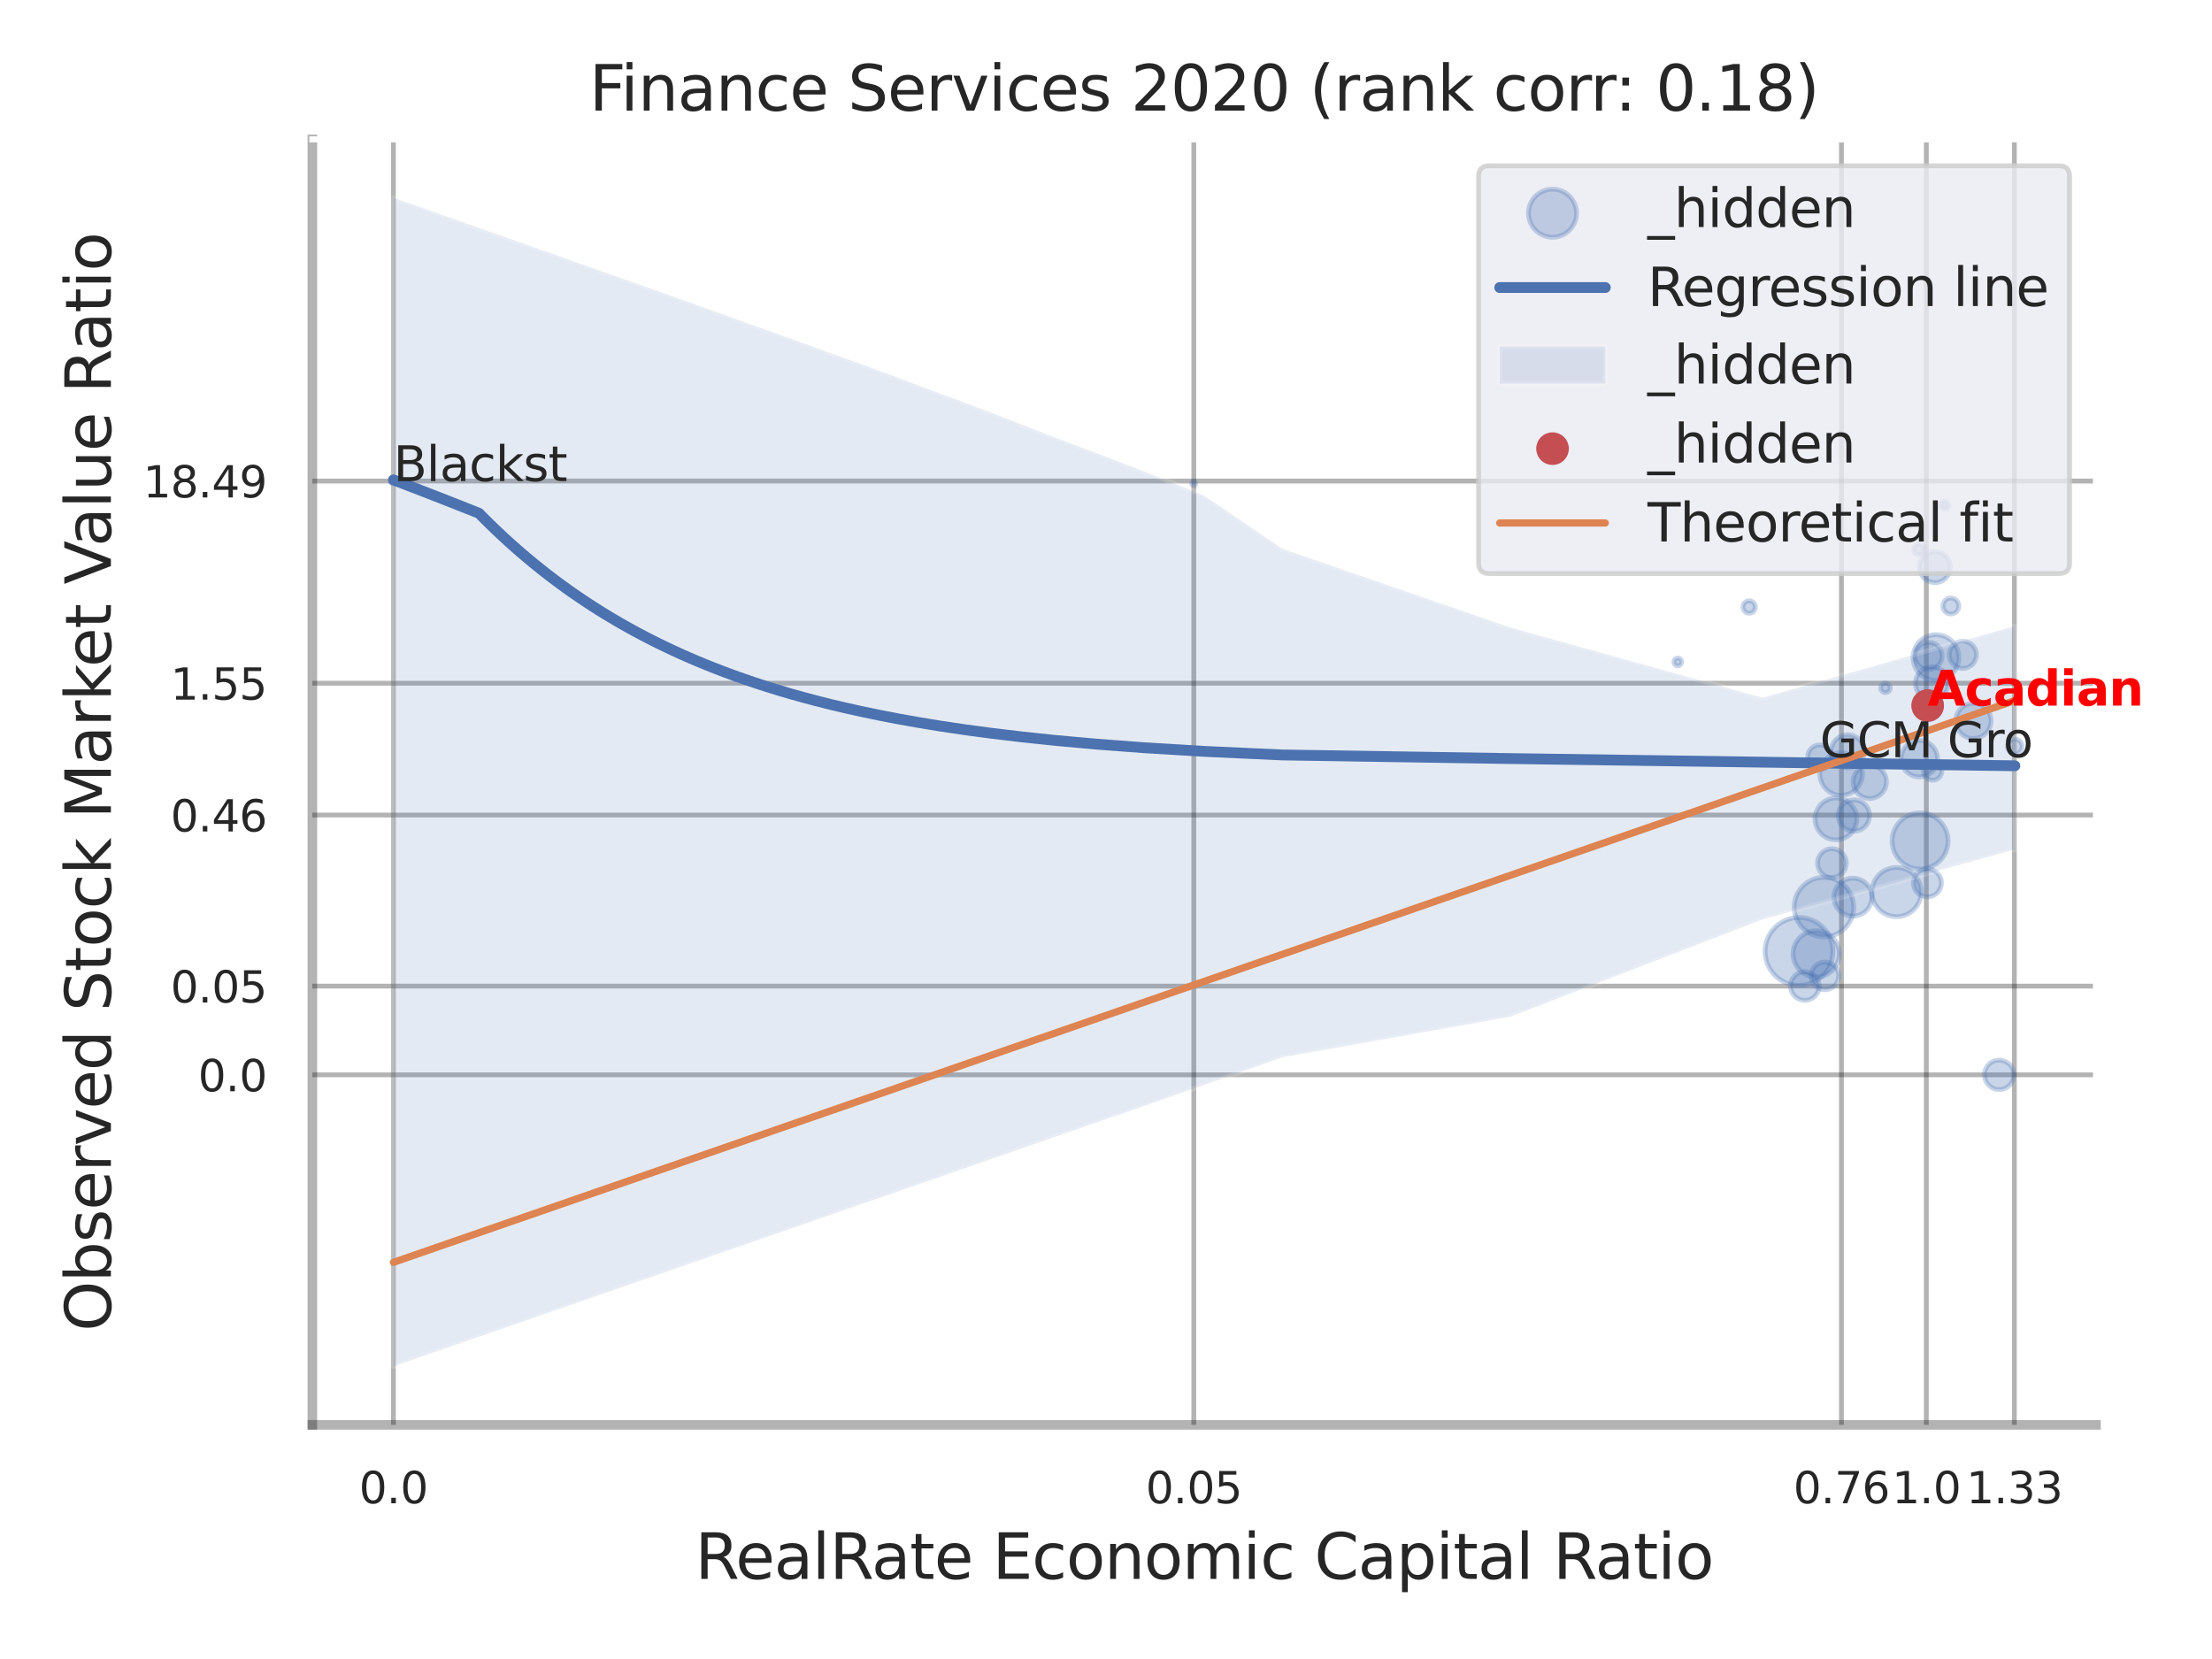 <?xml version="1.0" encoding="utf-8" standalone="no"?>
<!DOCTYPE svg PUBLIC "-//W3C//DTD SVG 1.1//EN"
  "http://www.w3.org/Graphics/SVG/1.1/DTD/svg11.dtd">
<svg xmlns:xlink="http://www.w3.org/1999/xlink" width="460.8pt" height="345.6pt" viewBox="0 0 460.8 345.6" xmlns="http://www.w3.org/2000/svg" version="1.1">
 <defs>
  <style type="text/css">*{stroke-linejoin: round; stroke-linecap: butt}</style>
 </defs>
 <g id="figure_1">
  <g id="patch_1">
   <path d="M 0 345.6 
L 460.8 345.6 
L 460.8 0 
L 0 0 
z
" style="fill: #ffffff"/>
  </g>
  <g id="axes_1">
   <g id="patch_2">
    <path d="M 65.07 296.82 
L 436.627 296.82 
L 436.627 29.04 
L 65.07 29.04 
z
" style="fill: #ffffff"/>
   </g>
   <g id="matplotlib.axis_1">
    <g id="xtick_1">
     <g id="line2d_1">
      <path d="M 81.956 296.82 
L 81.956 29.04 
" clip-path="url(#p9cb399089b)" style="fill: none; stroke: #000000; stroke-opacity: 0.3; stroke-linecap: round"/>
     </g>
     <g id="text_1">
      <!-- 0.0 -->
      <g style="fill: #262626" transform="translate(74.8 313.159) scale(0.09 -0.09)">
       <defs>
        <path id="DejaVuSans-30" d="M 2034 4250 
Q 1547 4250 1301 3770 
Q 1056 3291 1056 2328 
Q 1056 1369 1301 889 
Q 1547 409 2034 409 
Q 2525 409 2770 889 
Q 3016 1369 3016 2328 
Q 3016 3291 2770 3770 
Q 2525 4250 2034 4250 
z
M 2034 4750 
Q 2819 4750 3233 4129 
Q 3647 3509 3647 2328 
Q 3647 1150 3233 529 
Q 2819 -91 2034 -91 
Q 1250 -91 836 529 
Q 422 1150 422 2328 
Q 422 3509 836 4129 
Q 1250 4750 2034 4750 
z
" transform="scale(0.016)"/>
        <path id="DejaVuSans-2e" d="M 684 794 
L 1344 794 
L 1344 0 
L 684 0 
L 684 794 
z
" transform="scale(0.016)"/>
       </defs>
       <use xlink:href="#DejaVuSans-30"/>
       <use xlink:href="#DejaVuSans-2e" transform="translate(63.623 0)"/>
       <use xlink:href="#DejaVuSans-30" transform="translate(95.41 0)"/>
      </g>
     </g>
    </g>
    <g id="xtick_2">
     <g id="line2d_2">
      <path d="M 248.695 296.82 
L 248.695 29.04 
" clip-path="url(#p9cb399089b)" style="fill: none; stroke: #000000; stroke-opacity: 0.3; stroke-linecap: round"/>
     </g>
     <g id="text_2">
      <!-- 0.05 -->
      <g style="fill: #262626" transform="translate(238.675 313.159) scale(0.09 -0.09)">
       <defs>
        <path id="DejaVuSans-35" d="M 691 4666 
L 3169 4666 
L 3169 4134 
L 1269 4134 
L 1269 2991 
Q 1406 3038 1543 3061 
Q 1681 3084 1819 3084 
Q 2600 3084 3056 2656 
Q 3513 2228 3513 1497 
Q 3513 744 3044 326 
Q 2575 -91 1722 -91 
Q 1428 -91 1123 -41 
Q 819 9 494 109 
L 494 744 
Q 775 591 1075 516 
Q 1375 441 1709 441 
Q 2250 441 2565 725 
Q 2881 1009 2881 1497 
Q 2881 1984 2565 2268 
Q 2250 2553 1709 2553 
Q 1456 2553 1204 2497 
Q 953 2441 691 2322 
L 691 4666 
z
" transform="scale(0.016)"/>
       </defs>
       <use xlink:href="#DejaVuSans-30"/>
       <use xlink:href="#DejaVuSans-2e" transform="translate(63.623 0)"/>
       <use xlink:href="#DejaVuSans-30" transform="translate(95.41 0)"/>
       <use xlink:href="#DejaVuSans-35" transform="translate(159.033 0)"/>
      </g>
     </g>
    </g>
    <g id="xtick_3">
     <g id="line2d_3">
      <path d="M 383.605 296.82 
L 383.605 29.04 
" clip-path="url(#p9cb399089b)" style="fill: none; stroke: #000000; stroke-opacity: 0.3; stroke-linecap: round"/>
     </g>
     <g id="text_3">
      <!-- 0.76 -->
      <g style="fill: #262626" transform="translate(373.585 313.159) scale(0.09 -0.09)">
       <defs>
        <path id="DejaVuSans-37" d="M 525 4666 
L 3525 4666 
L 3525 4397 
L 1831 0 
L 1172 0 
L 2766 4134 
L 525 4134 
L 525 4666 
z
" transform="scale(0.016)"/>
        <path id="DejaVuSans-36" d="M 2113 2584 
Q 1688 2584 1439 2293 
Q 1191 2003 1191 1497 
Q 1191 994 1439 701 
Q 1688 409 2113 409 
Q 2538 409 2786 701 
Q 3034 994 3034 1497 
Q 3034 2003 2786 2293 
Q 2538 2584 2113 2584 
z
M 3366 4563 
L 3366 3988 
Q 3128 4100 2886 4159 
Q 2644 4219 2406 4219 
Q 1781 4219 1451 3797 
Q 1122 3375 1075 2522 
Q 1259 2794 1537 2939 
Q 1816 3084 2150 3084 
Q 2853 3084 3261 2657 
Q 3669 2231 3669 1497 
Q 3669 778 3244 343 
Q 2819 -91 2113 -91 
Q 1303 -91 875 529 
Q 447 1150 447 2328 
Q 447 3434 972 4092 
Q 1497 4750 2381 4750 
Q 2619 4750 2861 4703 
Q 3103 4656 3366 4563 
z
" transform="scale(0.016)"/>
       </defs>
       <use xlink:href="#DejaVuSans-30"/>
       <use xlink:href="#DejaVuSans-2e" transform="translate(63.623 0)"/>
       <use xlink:href="#DejaVuSans-37" transform="translate(95.41 0)"/>
       <use xlink:href="#DejaVuSans-36" transform="translate(159.033 0)"/>
      </g>
     </g>
    </g>
    <g id="xtick_4">
     <g id="line2d_4">
      <path d="M 401.288 296.82 
L 401.288 29.04 
" clip-path="url(#p9cb399089b)" style="fill: none; stroke: #000000; stroke-opacity: 0.3; stroke-linecap: round"/>
     </g>
     <g id="text_4">
      <!-- 1.0 -->
      <g style="fill: #262626" transform="translate(394.132 313.159) scale(0.09 -0.09)">
       <defs>
        <path id="DejaVuSans-31" d="M 794 531 
L 1825 531 
L 1825 4091 
L 703 3866 
L 703 4441 
L 1819 4666 
L 2450 4666 
L 2450 531 
L 3481 531 
L 3481 0 
L 794 0 
L 794 531 
z
" transform="scale(0.016)"/>
       </defs>
       <use xlink:href="#DejaVuSans-31"/>
       <use xlink:href="#DejaVuSans-2e" transform="translate(63.623 0)"/>
       <use xlink:href="#DejaVuSans-30" transform="translate(95.41 0)"/>
      </g>
     </g>
    </g>
    <g id="xtick_5">
     <g id="line2d_5">
      <path d="M 419.626 296.82 
L 419.626 29.04 
" clip-path="url(#p9cb399089b)" style="fill: none; stroke: #000000; stroke-opacity: 0.3; stroke-linecap: round"/>
     </g>
     <g id="text_5">
      <!-- 1.33 -->
      <g style="fill: #262626" transform="translate(409.607 313.159) scale(0.09 -0.09)">
       <defs>
        <path id="DejaVuSans-33" d="M 2597 2516 
Q 3050 2419 3304 2112 
Q 3559 1806 3559 1356 
Q 3559 666 3084 287 
Q 2609 -91 1734 -91 
Q 1441 -91 1130 -33 
Q 819 25 488 141 
L 488 750 
Q 750 597 1062 519 
Q 1375 441 1716 441 
Q 2309 441 2620 675 
Q 2931 909 2931 1356 
Q 2931 1769 2642 2001 
Q 2353 2234 1838 2234 
L 1294 2234 
L 1294 2753 
L 1863 2753 
Q 2328 2753 2575 2939 
Q 2822 3125 2822 3475 
Q 2822 3834 2567 4026 
Q 2313 4219 1838 4219 
Q 1578 4219 1281 4162 
Q 984 4106 628 3988 
L 628 4550 
Q 988 4650 1302 4700 
Q 1616 4750 1894 4750 
Q 2613 4750 3031 4423 
Q 3450 4097 3450 3541 
Q 3450 3153 3228 2886 
Q 3006 2619 2597 2516 
z
" transform="scale(0.016)"/>
       </defs>
       <use xlink:href="#DejaVuSans-31"/>
       <use xlink:href="#DejaVuSans-2e" transform="translate(63.623 0)"/>
       <use xlink:href="#DejaVuSans-33" transform="translate(95.41 0)"/>
       <use xlink:href="#DejaVuSans-33" transform="translate(159.033 0)"/>
      </g>
     </g>
    </g>
    <g id="xtick_6"/>
    <g id="xtick_7"/>
    <g id="xtick_8"/>
    <g id="text_6">
     <!-- RealRate Economic Capital Ratio -->
     <g style="fill: #262626" transform="translate(144.795 328.908) scale(0.13 -0.13)">
      <defs>
       <path id="DejaVuSans-52" d="M 2841 2188 
Q 3044 2119 3236 1894 
Q 3428 1669 3622 1275 
L 4263 0 
L 3584 0 
L 2988 1197 
Q 2756 1666 2539 1819 
Q 2322 1972 1947 1972 
L 1259 1972 
L 1259 0 
L 628 0 
L 628 4666 
L 2053 4666 
Q 2853 4666 3247 4331 
Q 3641 3997 3641 3322 
Q 3641 2881 3436 2590 
Q 3231 2300 2841 2188 
z
M 1259 4147 
L 1259 2491 
L 2053 2491 
Q 2509 2491 2742 2702 
Q 2975 2913 2975 3322 
Q 2975 3731 2742 3939 
Q 2509 4147 2053 4147 
L 1259 4147 
z
" transform="scale(0.016)"/>
       <path id="DejaVuSans-65" d="M 3597 1894 
L 3597 1613 
L 953 1613 
Q 991 1019 1311 708 
Q 1631 397 2203 397 
Q 2534 397 2845 478 
Q 3156 559 3463 722 
L 3463 178 
Q 3153 47 2828 -22 
Q 2503 -91 2169 -91 
Q 1331 -91 842 396 
Q 353 884 353 1716 
Q 353 2575 817 3079 
Q 1281 3584 2069 3584 
Q 2775 3584 3186 3129 
Q 3597 2675 3597 1894 
z
M 3022 2063 
Q 3016 2534 2758 2815 
Q 2500 3097 2075 3097 
Q 1594 3097 1305 2825 
Q 1016 2553 972 2059 
L 3022 2063 
z
" transform="scale(0.016)"/>
       <path id="DejaVuSans-61" d="M 2194 1759 
Q 1497 1759 1228 1600 
Q 959 1441 959 1056 
Q 959 750 1161 570 
Q 1363 391 1709 391 
Q 2188 391 2477 730 
Q 2766 1069 2766 1631 
L 2766 1759 
L 2194 1759 
z
M 3341 1997 
L 3341 0 
L 2766 0 
L 2766 531 
Q 2569 213 2275 61 
Q 1981 -91 1556 -91 
Q 1019 -91 701 211 
Q 384 513 384 1019 
Q 384 1609 779 1909 
Q 1175 2209 1959 2209 
L 2766 2209 
L 2766 2266 
Q 2766 2663 2505 2880 
Q 2244 3097 1772 3097 
Q 1472 3097 1187 3025 
Q 903 2953 641 2809 
L 641 3341 
Q 956 3463 1253 3523 
Q 1550 3584 1831 3584 
Q 2591 3584 2966 3190 
Q 3341 2797 3341 1997 
z
" transform="scale(0.016)"/>
       <path id="DejaVuSans-6c" d="M 603 4863 
L 1178 4863 
L 1178 0 
L 603 0 
L 603 4863 
z
" transform="scale(0.016)"/>
       <path id="DejaVuSans-74" d="M 1172 4494 
L 1172 3500 
L 2356 3500 
L 2356 3053 
L 1172 3053 
L 1172 1153 
Q 1172 725 1289 603 
Q 1406 481 1766 481 
L 2356 481 
L 2356 0 
L 1766 0 
Q 1100 0 847 248 
Q 594 497 594 1153 
L 594 3053 
L 172 3053 
L 172 3500 
L 594 3500 
L 594 4494 
L 1172 4494 
z
" transform="scale(0.016)"/>
       <path id="DejaVuSans-20" transform="scale(0.016)"/>
       <path id="DejaVuSans-45" d="M 628 4666 
L 3578 4666 
L 3578 4134 
L 1259 4134 
L 1259 2753 
L 3481 2753 
L 3481 2222 
L 1259 2222 
L 1259 531 
L 3634 531 
L 3634 0 
L 628 0 
L 628 4666 
z
" transform="scale(0.016)"/>
       <path id="DejaVuSans-63" d="M 3122 3366 
L 3122 2828 
Q 2878 2963 2633 3030 
Q 2388 3097 2138 3097 
Q 1578 3097 1268 2742 
Q 959 2388 959 1747 
Q 959 1106 1268 751 
Q 1578 397 2138 397 
Q 2388 397 2633 464 
Q 2878 531 3122 666 
L 3122 134 
Q 2881 22 2623 -34 
Q 2366 -91 2075 -91 
Q 1284 -91 818 406 
Q 353 903 353 1747 
Q 353 2603 823 3093 
Q 1294 3584 2113 3584 
Q 2378 3584 2631 3529 
Q 2884 3475 3122 3366 
z
" transform="scale(0.016)"/>
       <path id="DejaVuSans-6f" d="M 1959 3097 
Q 1497 3097 1228 2736 
Q 959 2375 959 1747 
Q 959 1119 1226 758 
Q 1494 397 1959 397 
Q 2419 397 2687 759 
Q 2956 1122 2956 1747 
Q 2956 2369 2687 2733 
Q 2419 3097 1959 3097 
z
M 1959 3584 
Q 2709 3584 3137 3096 
Q 3566 2609 3566 1747 
Q 3566 888 3137 398 
Q 2709 -91 1959 -91 
Q 1206 -91 779 398 
Q 353 888 353 1747 
Q 353 2609 779 3096 
Q 1206 3584 1959 3584 
z
" transform="scale(0.016)"/>
       <path id="DejaVuSans-6e" d="M 3513 2113 
L 3513 0 
L 2938 0 
L 2938 2094 
Q 2938 2591 2744 2837 
Q 2550 3084 2163 3084 
Q 1697 3084 1428 2787 
Q 1159 2491 1159 1978 
L 1159 0 
L 581 0 
L 581 3500 
L 1159 3500 
L 1159 2956 
Q 1366 3272 1645 3428 
Q 1925 3584 2291 3584 
Q 2894 3584 3203 3211 
Q 3513 2838 3513 2113 
z
" transform="scale(0.016)"/>
       <path id="DejaVuSans-6d" d="M 3328 2828 
Q 3544 3216 3844 3400 
Q 4144 3584 4550 3584 
Q 5097 3584 5394 3201 
Q 5691 2819 5691 2113 
L 5691 0 
L 5113 0 
L 5113 2094 
Q 5113 2597 4934 2840 
Q 4756 3084 4391 3084 
Q 3944 3084 3684 2787 
Q 3425 2491 3425 1978 
L 3425 0 
L 2847 0 
L 2847 2094 
Q 2847 2600 2669 2842 
Q 2491 3084 2119 3084 
Q 1678 3084 1418 2786 
Q 1159 2488 1159 1978 
L 1159 0 
L 581 0 
L 581 3500 
L 1159 3500 
L 1159 2956 
Q 1356 3278 1631 3431 
Q 1906 3584 2284 3584 
Q 2666 3584 2933 3390 
Q 3200 3197 3328 2828 
z
" transform="scale(0.016)"/>
       <path id="DejaVuSans-69" d="M 603 3500 
L 1178 3500 
L 1178 0 
L 603 0 
L 603 3500 
z
M 603 4863 
L 1178 4863 
L 1178 4134 
L 603 4134 
L 603 4863 
z
" transform="scale(0.016)"/>
       <path id="DejaVuSans-43" d="M 4122 4306 
L 4122 3641 
Q 3803 3938 3442 4084 
Q 3081 4231 2675 4231 
Q 1875 4231 1450 3742 
Q 1025 3253 1025 2328 
Q 1025 1406 1450 917 
Q 1875 428 2675 428 
Q 3081 428 3442 575 
Q 3803 722 4122 1019 
L 4122 359 
Q 3791 134 3420 21 
Q 3050 -91 2638 -91 
Q 1578 -91 968 557 
Q 359 1206 359 2328 
Q 359 3453 968 4101 
Q 1578 4750 2638 4750 
Q 3056 4750 3426 4639 
Q 3797 4528 4122 4306 
z
" transform="scale(0.016)"/>
       <path id="DejaVuSans-70" d="M 1159 525 
L 1159 -1331 
L 581 -1331 
L 581 3500 
L 1159 3500 
L 1159 2969 
Q 1341 3281 1617 3432 
Q 1894 3584 2278 3584 
Q 2916 3584 3314 3078 
Q 3713 2572 3713 1747 
Q 3713 922 3314 415 
Q 2916 -91 2278 -91 
Q 1894 -91 1617 61 
Q 1341 213 1159 525 
z
M 3116 1747 
Q 3116 2381 2855 2742 
Q 2594 3103 2138 3103 
Q 1681 3103 1420 2742 
Q 1159 2381 1159 1747 
Q 1159 1113 1420 752 
Q 1681 391 2138 391 
Q 2594 391 2855 752 
Q 3116 1113 3116 1747 
z
" transform="scale(0.016)"/>
      </defs>
      <use xlink:href="#DejaVuSans-52"/>
      <use xlink:href="#DejaVuSans-65" transform="translate(64.982 0)"/>
      <use xlink:href="#DejaVuSans-61" transform="translate(126.506 0)"/>
      <use xlink:href="#DejaVuSans-6c" transform="translate(187.785 0)"/>
      <use xlink:href="#DejaVuSans-52" transform="translate(215.568 0)"/>
      <use xlink:href="#DejaVuSans-61" transform="translate(282.801 0)"/>
      <use xlink:href="#DejaVuSans-74" transform="translate(344.08 0)"/>
      <use xlink:href="#DejaVuSans-65" transform="translate(383.289 0)"/>
      <use xlink:href="#DejaVuSans-20" transform="translate(444.812 0)"/>
      <use xlink:href="#DejaVuSans-45" transform="translate(476.6 0)"/>
      <use xlink:href="#DejaVuSans-63" transform="translate(539.783 0)"/>
      <use xlink:href="#DejaVuSans-6f" transform="translate(594.764 0)"/>
      <use xlink:href="#DejaVuSans-6e" transform="translate(655.945 0)"/>
      <use xlink:href="#DejaVuSans-6f" transform="translate(719.324 0)"/>
      <use xlink:href="#DejaVuSans-6d" transform="translate(780.506 0)"/>
      <use xlink:href="#DejaVuSans-69" transform="translate(877.918 0)"/>
      <use xlink:href="#DejaVuSans-63" transform="translate(905.701 0)"/>
      <use xlink:href="#DejaVuSans-20" transform="translate(960.682 0)"/>
      <use xlink:href="#DejaVuSans-43" transform="translate(992.469 0)"/>
      <use xlink:href="#DejaVuSans-61" transform="translate(1062.293 0)"/>
      <use xlink:href="#DejaVuSans-70" transform="translate(1123.572 0)"/>
      <use xlink:href="#DejaVuSans-69" transform="translate(1187.049 0)"/>
      <use xlink:href="#DejaVuSans-74" transform="translate(1214.832 0)"/>
      <use xlink:href="#DejaVuSans-61" transform="translate(1254.041 0)"/>
      <use xlink:href="#DejaVuSans-6c" transform="translate(1315.32 0)"/>
      <use xlink:href="#DejaVuSans-20" transform="translate(1343.104 0)"/>
      <use xlink:href="#DejaVuSans-52" transform="translate(1374.891 0)"/>
      <use xlink:href="#DejaVuSans-61" transform="translate(1442.123 0)"/>
      <use xlink:href="#DejaVuSans-74" transform="translate(1503.402 0)"/>
      <use xlink:href="#DejaVuSans-69" transform="translate(1542.611 0)"/>
      <use xlink:href="#DejaVuSans-6f" transform="translate(1570.395 0)"/>
     </g>
    </g>
   </g>
   <g id="matplotlib.axis_2">
    <g id="ytick_1">
     <g id="line2d_6">
      <path d="M 65.07 223.908 
L 436.627 223.908 
" clip-path="url(#p9cb399089b)" style="fill: none; stroke: #000000; stroke-opacity: 0.3; stroke-linecap: round"/>
     </g>
     <g id="text_7">
      <!-- 0.0 -->
      <g style="fill: #262626" transform="translate(41.257 227.328) scale(0.09 -0.09)">
       <use xlink:href="#DejaVuSans-30"/>
       <use xlink:href="#DejaVuSans-2e" transform="translate(63.623 0)"/>
       <use xlink:href="#DejaVuSans-30" transform="translate(95.41 0)"/>
      </g>
     </g>
    </g>
    <g id="ytick_2">
     <g id="line2d_7">
      <path d="M 65.07 205.421 
L 436.627 205.421 
" clip-path="url(#p9cb399089b)" style="fill: none; stroke: #000000; stroke-opacity: 0.3; stroke-linecap: round"/>
     </g>
     <g id="text_8">
      <!-- 0.05 -->
      <g style="fill: #262626" transform="translate(35.531 208.84) scale(0.09 -0.09)">
       <use xlink:href="#DejaVuSans-30"/>
       <use xlink:href="#DejaVuSans-2e" transform="translate(63.623 0)"/>
       <use xlink:href="#DejaVuSans-30" transform="translate(95.41 0)"/>
       <use xlink:href="#DejaVuSans-35" transform="translate(159.033 0)"/>
      </g>
     </g>
    </g>
    <g id="ytick_3">
     <g id="line2d_8">
      <path d="M 65.07 169.788 
L 436.627 169.788 
" clip-path="url(#p9cb399089b)" style="fill: none; stroke: #000000; stroke-opacity: 0.3; stroke-linecap: round"/>
     </g>
     <g id="text_9">
      <!-- 0.46 -->
      <g style="fill: #262626" transform="translate(35.531 173.207) scale(0.09 -0.09)">
       <defs>
        <path id="DejaVuSans-34" d="M 2419 4116 
L 825 1625 
L 2419 1625 
L 2419 4116 
z
M 2253 4666 
L 3047 4666 
L 3047 1625 
L 3713 1625 
L 3713 1100 
L 3047 1100 
L 3047 0 
L 2419 0 
L 2419 1100 
L 313 1100 
L 313 1709 
L 2253 4666 
z
" transform="scale(0.016)"/>
       </defs>
       <use xlink:href="#DejaVuSans-30"/>
       <use xlink:href="#DejaVuSans-2e" transform="translate(63.623 0)"/>
       <use xlink:href="#DejaVuSans-34" transform="translate(95.41 0)"/>
       <use xlink:href="#DejaVuSans-36" transform="translate(159.033 0)"/>
      </g>
     </g>
    </g>
    <g id="ytick_4">
     <g id="line2d_9">
      <path d="M 65.07 142.326 
L 436.627 142.326 
" clip-path="url(#p9cb399089b)" style="fill: none; stroke: #000000; stroke-opacity: 0.3; stroke-linecap: round"/>
     </g>
     <g id="text_10">
      <!-- 1.55 -->
      <g style="fill: #262626" transform="translate(35.531 145.746) scale(0.09 -0.09)">
       <use xlink:href="#DejaVuSans-31"/>
       <use xlink:href="#DejaVuSans-2e" transform="translate(63.623 0)"/>
       <use xlink:href="#DejaVuSans-35" transform="translate(95.41 0)"/>
       <use xlink:href="#DejaVuSans-35" transform="translate(159.033 0)"/>
      </g>
     </g>
    </g>
    <g id="ytick_5">
     <g id="line2d_10">
      <path d="M 65.07 100.207 
L 436.627 100.207 
" clip-path="url(#p9cb399089b)" style="fill: none; stroke: #000000; stroke-opacity: 0.3; stroke-linecap: round"/>
     </g>
     <g id="text_11">
      <!-- 18.49 -->
      <g style="fill: #262626" transform="translate(29.805 103.627) scale(0.09 -0.09)">
       <defs>
        <path id="DejaVuSans-38" d="M 2034 2216 
Q 1584 2216 1326 1975 
Q 1069 1734 1069 1313 
Q 1069 891 1326 650 
Q 1584 409 2034 409 
Q 2484 409 2743 651 
Q 3003 894 3003 1313 
Q 3003 1734 2745 1975 
Q 2488 2216 2034 2216 
z
M 1403 2484 
Q 997 2584 770 2862 
Q 544 3141 544 3541 
Q 544 4100 942 4425 
Q 1341 4750 2034 4750 
Q 2731 4750 3128 4425 
Q 3525 4100 3525 3541 
Q 3525 3141 3298 2862 
Q 3072 2584 2669 2484 
Q 3125 2378 3379 2068 
Q 3634 1759 3634 1313 
Q 3634 634 3220 271 
Q 2806 -91 2034 -91 
Q 1263 -91 848 271 
Q 434 634 434 1313 
Q 434 1759 690 2068 
Q 947 2378 1403 2484 
z
M 1172 3481 
Q 1172 3119 1398 2916 
Q 1625 2713 2034 2713 
Q 2441 2713 2670 2916 
Q 2900 3119 2900 3481 
Q 2900 3844 2670 4047 
Q 2441 4250 2034 4250 
Q 1625 4250 1398 4047 
Q 1172 3844 1172 3481 
z
" transform="scale(0.016)"/>
        <path id="DejaVuSans-39" d="M 703 97 
L 703 672 
Q 941 559 1184 500 
Q 1428 441 1663 441 
Q 2288 441 2617 861 
Q 2947 1281 2994 2138 
Q 2813 1869 2534 1725 
Q 2256 1581 1919 1581 
Q 1219 1581 811 2004 
Q 403 2428 403 3163 
Q 403 3881 828 4315 
Q 1253 4750 1959 4750 
Q 2769 4750 3195 4129 
Q 3622 3509 3622 2328 
Q 3622 1225 3098 567 
Q 2575 -91 1691 -91 
Q 1453 -91 1209 -44 
Q 966 3 703 97 
z
M 1959 2075 
Q 2384 2075 2632 2365 
Q 2881 2656 2881 3163 
Q 2881 3666 2632 3958 
Q 2384 4250 1959 4250 
Q 1534 4250 1286 3958 
Q 1038 3666 1038 3163 
Q 1038 2656 1286 2365 
Q 1534 2075 1959 2075 
z
" transform="scale(0.016)"/>
       </defs>
       <use xlink:href="#DejaVuSans-31"/>
       <use xlink:href="#DejaVuSans-38" transform="translate(63.623 0)"/>
       <use xlink:href="#DejaVuSans-2e" transform="translate(127.246 0)"/>
       <use xlink:href="#DejaVuSans-34" transform="translate(159.033 0)"/>
       <use xlink:href="#DejaVuSans-39" transform="translate(222.656 0)"/>
      </g>
     </g>
    </g>
    <g id="ytick_6"/>
    <g id="ytick_7"/>
    <g id="ytick_8"/>
    <g id="ytick_9"/>
    <g id="ytick_10"/>
    <g id="ytick_11"/>
    <g id="ytick_12"/>
    <g id="text_12">
     <!-- Observed Stock Market Value Ratio -->
     <g style="fill: #262626" transform="translate(23.101 277.332) rotate(-90) scale(0.13 -0.13)">
      <defs>
       <path id="DejaVuSans-4f" d="M 2522 4238 
Q 1834 4238 1429 3725 
Q 1025 3213 1025 2328 
Q 1025 1447 1429 934 
Q 1834 422 2522 422 
Q 3209 422 3611 934 
Q 4013 1447 4013 2328 
Q 4013 3213 3611 3725 
Q 3209 4238 2522 4238 
z
M 2522 4750 
Q 3503 4750 4090 4092 
Q 4678 3434 4678 2328 
Q 4678 1225 4090 567 
Q 3503 -91 2522 -91 
Q 1538 -91 948 565 
Q 359 1222 359 2328 
Q 359 3434 948 4092 
Q 1538 4750 2522 4750 
z
" transform="scale(0.016)"/>
       <path id="DejaVuSans-62" d="M 3116 1747 
Q 3116 2381 2855 2742 
Q 2594 3103 2138 3103 
Q 1681 3103 1420 2742 
Q 1159 2381 1159 1747 
Q 1159 1113 1420 752 
Q 1681 391 2138 391 
Q 2594 391 2855 752 
Q 3116 1113 3116 1747 
z
M 1159 2969 
Q 1341 3281 1617 3432 
Q 1894 3584 2278 3584 
Q 2916 3584 3314 3078 
Q 3713 2572 3713 1747 
Q 3713 922 3314 415 
Q 2916 -91 2278 -91 
Q 1894 -91 1617 61 
Q 1341 213 1159 525 
L 1159 0 
L 581 0 
L 581 4863 
L 1159 4863 
L 1159 2969 
z
" transform="scale(0.016)"/>
       <path id="DejaVuSans-73" d="M 2834 3397 
L 2834 2853 
Q 2591 2978 2328 3040 
Q 2066 3103 1784 3103 
Q 1356 3103 1142 2972 
Q 928 2841 928 2578 
Q 928 2378 1081 2264 
Q 1234 2150 1697 2047 
L 1894 2003 
Q 2506 1872 2764 1633 
Q 3022 1394 3022 966 
Q 3022 478 2636 193 
Q 2250 -91 1575 -91 
Q 1294 -91 989 -36 
Q 684 19 347 128 
L 347 722 
Q 666 556 975 473 
Q 1284 391 1588 391 
Q 1994 391 2212 530 
Q 2431 669 2431 922 
Q 2431 1156 2273 1281 
Q 2116 1406 1581 1522 
L 1381 1569 
Q 847 1681 609 1914 
Q 372 2147 372 2553 
Q 372 3047 722 3315 
Q 1072 3584 1716 3584 
Q 2034 3584 2315 3537 
Q 2597 3491 2834 3397 
z
" transform="scale(0.016)"/>
       <path id="DejaVuSans-72" d="M 2631 2963 
Q 2534 3019 2420 3045 
Q 2306 3072 2169 3072 
Q 1681 3072 1420 2755 
Q 1159 2438 1159 1844 
L 1159 0 
L 581 0 
L 581 3500 
L 1159 3500 
L 1159 2956 
Q 1341 3275 1631 3429 
Q 1922 3584 2338 3584 
Q 2397 3584 2469 3576 
Q 2541 3569 2628 3553 
L 2631 2963 
z
" transform="scale(0.016)"/>
       <path id="DejaVuSans-76" d="M 191 3500 
L 800 3500 
L 1894 563 
L 2988 3500 
L 3597 3500 
L 2284 0 
L 1503 0 
L 191 3500 
z
" transform="scale(0.016)"/>
       <path id="DejaVuSans-64" d="M 2906 2969 
L 2906 4863 
L 3481 4863 
L 3481 0 
L 2906 0 
L 2906 525 
Q 2725 213 2448 61 
Q 2172 -91 1784 -91 
Q 1150 -91 751 415 
Q 353 922 353 1747 
Q 353 2572 751 3078 
Q 1150 3584 1784 3584 
Q 2172 3584 2448 3432 
Q 2725 3281 2906 2969 
z
M 947 1747 
Q 947 1113 1208 752 
Q 1469 391 1925 391 
Q 2381 391 2643 752 
Q 2906 1113 2906 1747 
Q 2906 2381 2643 2742 
Q 2381 3103 1925 3103 
Q 1469 3103 1208 2742 
Q 947 2381 947 1747 
z
" transform="scale(0.016)"/>
       <path id="DejaVuSans-53" d="M 3425 4513 
L 3425 3897 
Q 3066 4069 2747 4153 
Q 2428 4238 2131 4238 
Q 1616 4238 1336 4038 
Q 1056 3838 1056 3469 
Q 1056 3159 1242 3001 
Q 1428 2844 1947 2747 
L 2328 2669 
Q 3034 2534 3370 2195 
Q 3706 1856 3706 1288 
Q 3706 609 3251 259 
Q 2797 -91 1919 -91 
Q 1588 -91 1214 -16 
Q 841 59 441 206 
L 441 856 
Q 825 641 1194 531 
Q 1563 422 1919 422 
Q 2459 422 2753 634 
Q 3047 847 3047 1241 
Q 3047 1584 2836 1778 
Q 2625 1972 2144 2069 
L 1759 2144 
Q 1053 2284 737 2584 
Q 422 2884 422 3419 
Q 422 4038 858 4394 
Q 1294 4750 2059 4750 
Q 2388 4750 2728 4690 
Q 3069 4631 3425 4513 
z
" transform="scale(0.016)"/>
       <path id="DejaVuSans-6b" d="M 581 4863 
L 1159 4863 
L 1159 1991 
L 2875 3500 
L 3609 3500 
L 1753 1863 
L 3688 0 
L 2938 0 
L 1159 1709 
L 1159 0 
L 581 0 
L 581 4863 
z
" transform="scale(0.016)"/>
       <path id="DejaVuSans-4d" d="M 628 4666 
L 1569 4666 
L 2759 1491 
L 3956 4666 
L 4897 4666 
L 4897 0 
L 4281 0 
L 4281 4097 
L 3078 897 
L 2444 897 
L 1241 4097 
L 1241 0 
L 628 0 
L 628 4666 
z
" transform="scale(0.016)"/>
       <path id="DejaVuSans-56" d="M 1831 0 
L 50 4666 
L 709 4666 
L 2188 738 
L 3669 4666 
L 4325 4666 
L 2547 0 
L 1831 0 
z
" transform="scale(0.016)"/>
       <path id="DejaVuSans-75" d="M 544 1381 
L 544 3500 
L 1119 3500 
L 1119 1403 
Q 1119 906 1312 657 
Q 1506 409 1894 409 
Q 2359 409 2629 706 
Q 2900 1003 2900 1516 
L 2900 3500 
L 3475 3500 
L 3475 0 
L 2900 0 
L 2900 538 
Q 2691 219 2414 64 
Q 2138 -91 1772 -91 
Q 1169 -91 856 284 
Q 544 659 544 1381 
z
M 1991 3584 
L 1991 3584 
z
" transform="scale(0.016)"/>
      </defs>
      <use xlink:href="#DejaVuSans-4f"/>
      <use xlink:href="#DejaVuSans-62" transform="translate(78.711 0)"/>
      <use xlink:href="#DejaVuSans-73" transform="translate(142.188 0)"/>
      <use xlink:href="#DejaVuSans-65" transform="translate(194.287 0)"/>
      <use xlink:href="#DejaVuSans-72" transform="translate(255.811 0)"/>
      <use xlink:href="#DejaVuSans-76" transform="translate(296.924 0)"/>
      <use xlink:href="#DejaVuSans-65" transform="translate(356.104 0)"/>
      <use xlink:href="#DejaVuSans-64" transform="translate(417.627 0)"/>
      <use xlink:href="#DejaVuSans-20" transform="translate(481.104 0)"/>
      <use xlink:href="#DejaVuSans-53" transform="translate(512.891 0)"/>
      <use xlink:href="#DejaVuSans-74" transform="translate(576.367 0)"/>
      <use xlink:href="#DejaVuSans-6f" transform="translate(615.576 0)"/>
      <use xlink:href="#DejaVuSans-63" transform="translate(676.758 0)"/>
      <use xlink:href="#DejaVuSans-6b" transform="translate(731.738 0)"/>
      <use xlink:href="#DejaVuSans-20" transform="translate(789.648 0)"/>
      <use xlink:href="#DejaVuSans-4d" transform="translate(821.436 0)"/>
      <use xlink:href="#DejaVuSans-61" transform="translate(907.715 0)"/>
      <use xlink:href="#DejaVuSans-72" transform="translate(968.994 0)"/>
      <use xlink:href="#DejaVuSans-6b" transform="translate(1010.107 0)"/>
      <use xlink:href="#DejaVuSans-65" transform="translate(1064.393 0)"/>
      <use xlink:href="#DejaVuSans-74" transform="translate(1125.916 0)"/>
      <use xlink:href="#DejaVuSans-20" transform="translate(1165.125 0)"/>
      <use xlink:href="#DejaVuSans-56" transform="translate(1196.912 0)"/>
      <use xlink:href="#DejaVuSans-61" transform="translate(1257.57 0)"/>
      <use xlink:href="#DejaVuSans-6c" transform="translate(1318.85 0)"/>
      <use xlink:href="#DejaVuSans-75" transform="translate(1346.633 0)"/>
      <use xlink:href="#DejaVuSans-65" transform="translate(1410.012 0)"/>
      <use xlink:href="#DejaVuSans-20" transform="translate(1471.535 0)"/>
      <use xlink:href="#DejaVuSans-52" transform="translate(1503.322 0)"/>
      <use xlink:href="#DejaVuSans-61" transform="translate(1570.555 0)"/>
      <use xlink:href="#DejaVuSans-74" transform="translate(1631.834 0)"/>
      <use xlink:href="#DejaVuSans-69" transform="translate(1671.043 0)"/>
      <use xlink:href="#DejaVuSans-6f" transform="translate(1698.826 0)"/>
     </g>
    </g>
   </g>
   <g id="PathCollection_1">
    <path d="M 406.399 127.918 
C 406.841 127.918 407.265 127.742 407.578 127.429 
C 407.891 127.116 408.067 126.692 408.067 126.25 
C 408.067 125.807 407.891 125.383 407.578 125.07 
C 407.265 124.757 406.841 124.581 406.399 124.581 
C 405.956 124.581 405.532 124.757 405.219 125.07 
C 404.906 125.383 404.73 125.807 404.73 126.25 
C 404.73 126.692 404.906 127.116 405.219 127.429 
C 405.532 127.742 405.956 127.918 406.399 127.918 
z
" clip-path="url(#p9cb399089b)" style="fill: #4c72b0; fill-opacity: 0.3; stroke: #4c72b0; stroke-opacity: 0.3"/>
    <path d="M 399.789 115.596 
C 400.086 115.596 400.371 115.478 400.582 115.268 
C 400.792 115.057 400.91 114.772 400.91 114.475 
C 400.91 114.177 400.792 113.892 400.582 113.682 
C 400.371 113.472 400.086 113.354 399.789 113.354 
C 399.492 113.354 399.206 113.472 398.996 113.682 
C 398.786 113.892 398.668 114.177 398.668 114.475 
C 398.668 114.772 398.786 115.057 398.996 115.268 
C 399.206 115.478 399.492 115.596 399.789 115.596 
z
" clip-path="url(#p9cb399089b)" style="fill: #4c72b0; fill-opacity: 0.3; stroke: #4c72b0; stroke-opacity: 0.3"/>
    <path d="M 374.764 205.272 
C 376.639 205.272 378.438 204.527 379.764 203.201 
C 381.09 201.875 381.835 200.076 381.835 198.201 
C 381.835 196.326 381.09 194.527 379.764 193.201 
C 378.438 191.875 376.639 191.13 374.764 191.13 
C 372.888 191.13 371.09 191.875 369.764 193.201 
C 368.438 194.527 367.693 196.326 367.693 198.201 
C 367.693 200.076 368.438 201.875 369.764 203.201 
C 371.09 204.527 372.888 205.272 374.764 205.272 
z
" clip-path="url(#p9cb399089b)" style="fill: #4c72b0; fill-opacity: 0.3; stroke: #4c72b0; stroke-opacity: 0.3"/>
    <path d="M 386.207 173.156 
C 387.071 173.156 387.901 172.812 388.512 172.201 
C 389.124 171.589 389.467 170.76 389.467 169.895 
C 389.467 169.031 389.124 168.201 388.512 167.59 
C 387.901 166.978 387.071 166.635 386.207 166.635 
C 385.342 166.635 384.513 166.978 383.901 167.59 
C 383.29 168.201 382.946 169.031 382.946 169.895 
C 382.946 170.76 383.29 171.589 383.901 172.201 
C 384.513 172.812 385.342 173.156 386.207 173.156 
z
" clip-path="url(#p9cb399089b)" style="fill: #4c72b0; fill-opacity: 0.3; stroke: #4c72b0; stroke-opacity: 0.3"/>
    <path d="M 375.989 208.39 
C 376.781 208.39 377.54 208.075 378.1 207.516 
C 378.66 206.956 378.975 206.196 378.975 205.404 
C 378.975 204.613 378.66 203.853 378.1 203.293 
C 377.54 202.733 376.781 202.419 375.989 202.419 
C 375.197 202.419 374.438 202.733 373.878 203.293 
C 373.318 203.853 373.003 204.613 373.003 205.404 
C 373.003 206.196 373.318 206.956 373.878 207.516 
C 374.438 208.075 375.197 208.39 375.989 208.39 
z
" clip-path="url(#p9cb399089b)" style="fill: #4c72b0; fill-opacity: 0.3; stroke: #4c72b0; stroke-opacity: 0.3"/>
    <path d="M 395.084 190.963 
C 396.445 190.963 397.75 190.422 398.713 189.46 
C 399.675 188.497 400.216 187.192 400.216 185.831 
C 400.216 184.47 399.675 183.164 398.713 182.202 
C 397.75 181.239 396.445 180.699 395.084 180.699 
C 393.723 180.699 392.417 181.239 391.455 182.202 
C 390.493 183.164 389.952 184.47 389.952 185.831 
C 389.952 187.192 390.493 188.497 391.455 189.46 
C 392.417 190.422 393.723 190.963 395.084 190.963 
z
" clip-path="url(#p9cb399089b)" style="fill: #4c72b0; fill-opacity: 0.3; stroke: #4c72b0; stroke-opacity: 0.3"/>
    <path d="M 248.685 101.147 
C 248.798 101.147 248.906 101.103 248.986 101.023 
C 249.065 100.943 249.11 100.835 249.11 100.722 
C 249.11 100.609 249.065 100.501 248.986 100.421 
C 248.906 100.341 248.798 100.296 248.685 100.296 
C 248.572 100.296 248.464 100.341 248.384 100.421 
C 248.304 100.501 248.259 100.609 248.259 100.722 
C 248.259 100.835 248.304 100.943 248.384 101.023 
C 248.464 101.103 248.572 101.147 248.685 101.147 
z
" clip-path="url(#p9cb399089b)" style="fill: #4c72b0; fill-opacity: 0.3; stroke: #4c72b0; stroke-opacity: 0.3"/>
    <path d="M 378.34 203.524 
C 379.617 203.524 380.842 203.016 381.744 202.114 
C 382.647 201.211 383.154 199.986 383.154 198.71 
C 383.154 197.433 382.647 196.209 381.744 195.306 
C 380.842 194.403 379.617 193.896 378.34 193.896 
C 377.064 193.896 375.839 194.403 374.936 195.306 
C 374.034 196.209 373.526 197.433 373.526 198.71 
C 373.526 199.986 374.034 201.211 374.936 202.114 
C 375.839 203.016 377.064 203.524 378.34 203.524 
z
" clip-path="url(#p9cb399089b)" style="fill: #4c72b0; fill-opacity: 0.3; stroke: #4c72b0; stroke-opacity: 0.3"/>
    <path d="M 399.825 161.84 
C 400.833 161.84 401.799 161.44 402.512 160.727 
C 403.225 160.015 403.625 159.048 403.625 158.04 
C 403.625 157.032 403.225 156.066 402.512 155.353 
C 401.799 154.64 400.833 154.24 399.825 154.24 
C 398.817 154.24 397.85 154.64 397.138 155.353 
C 396.425 156.066 396.025 157.032 396.025 158.04 
C 396.025 159.048 396.425 160.015 397.138 160.727 
C 397.85 161.44 398.817 161.84 399.825 161.84 
z
" clip-path="url(#p9cb399089b)" style="fill: #4c72b0; fill-opacity: 0.3; stroke: #4c72b0; stroke-opacity: 0.3"/>
    <path d="M 416.46 226.979 
C 417.274 226.979 418.054 226.655 418.63 226.08 
C 419.205 225.504 419.529 224.723 419.529 223.91 
C 419.529 223.096 419.205 222.315 418.63 221.739 
C 418.054 221.164 417.274 220.84 416.46 220.84 
C 415.646 220.84 414.865 221.164 414.29 221.739 
C 413.714 222.315 413.391 223.096 413.391 223.91 
C 413.391 224.723 413.714 225.504 414.29 226.08 
C 414.865 226.655 415.646 226.979 416.46 226.979 
z
" clip-path="url(#p9cb399089b)" style="fill: #4c72b0; fill-opacity: 0.3; stroke: #4c72b0; stroke-opacity: 0.3"/>
    <path d="M 419.738 157.049 
C 420.147 157.049 420.538 156.886 420.827 156.598 
C 421.116 156.309 421.278 155.917 421.278 155.509 
C 421.278 155.101 421.116 154.709 420.827 154.421 
C 420.538 154.132 420.147 153.97 419.738 153.97 
C 419.33 153.97 418.938 154.132 418.65 154.421 
C 418.361 154.709 418.199 155.101 418.199 155.509 
C 418.199 155.917 418.361 156.309 418.65 156.598 
C 418.938 156.886 419.33 157.049 419.738 157.049 
z
" clip-path="url(#p9cb399089b)" style="fill: #4c72b0; fill-opacity: 0.3; stroke: #4c72b0; stroke-opacity: 0.3"/>
    <path d="M 382.464 174.96 
C 383.62 174.96 384.73 174.501 385.547 173.683 
C 386.365 172.865 386.825 171.756 386.825 170.6 
C 386.825 169.443 386.365 168.334 385.547 167.516 
C 384.73 166.698 383.62 166.239 382.464 166.239 
C 381.307 166.239 380.198 166.698 379.38 167.516 
C 378.563 168.334 378.103 169.443 378.103 170.6 
C 378.103 171.756 378.563 172.865 379.38 173.683 
C 380.198 174.501 381.307 174.96 382.464 174.96 
z
" clip-path="url(#p9cb399089b)" style="fill: #4c72b0; fill-opacity: 0.3; stroke: #4c72b0; stroke-opacity: 0.3"/>
    <path d="M 411.1 153.847 
C 412.075 153.847 413.009 153.46 413.698 152.771 
C 414.387 152.082 414.774 151.148 414.774 150.174 
C 414.774 149.199 414.387 148.265 413.698 147.576 
C 413.009 146.887 412.075 146.5 411.1 146.5 
C 410.126 146.5 409.192 146.887 408.503 147.576 
C 407.814 148.265 407.427 149.199 407.427 150.174 
C 407.427 151.148 407.814 152.082 408.503 152.771 
C 409.192 153.46 410.126 153.847 411.1 153.847 
z
" clip-path="url(#p9cb399089b)" style="fill: #4c72b0; fill-opacity: 0.3; stroke: #4c72b0; stroke-opacity: 0.3"/>
    <path d="M 403.074 121.371 
C 403.929 121.371 404.748 121.032 405.353 120.428 
C 405.957 119.823 406.296 119.004 406.296 118.149 
C 406.296 117.295 405.957 116.475 405.353 115.871 
C 404.748 115.266 403.929 114.927 403.074 114.927 
C 402.22 114.927 401.4 115.266 400.796 115.871 
C 400.191 116.475 399.852 117.295 399.852 118.149 
C 399.852 119.004 400.191 119.823 400.796 120.428 
C 401.4 121.032 402.22 121.371 403.074 121.371 
z
" clip-path="url(#p9cb399089b)" style="fill: #4c72b0; fill-opacity: 0.3; stroke: #4c72b0; stroke-opacity: 0.3"/>
    <path d="M 402.461 145.791 
C 403.373 145.791 404.248 145.429 404.893 144.784 
C 405.537 144.139 405.9 143.264 405.9 142.352 
C 405.9 141.441 405.537 140.566 404.893 139.921 
C 404.248 139.276 403.373 138.914 402.461 138.914 
C 401.549 138.914 400.674 139.276 400.029 139.921 
C 399.385 140.566 399.022 141.441 399.022 142.352 
C 399.022 143.264 399.385 144.139 400.029 144.784 
C 400.674 145.429 401.549 145.791 402.461 145.791 
z
" clip-path="url(#p9cb399089b)" style="fill: #4c72b0; fill-opacity: 0.3; stroke: #4c72b0; stroke-opacity: 0.3"/>
    <path d="M 384.917 159.968 
C 385.833 159.968 386.712 159.604 387.36 158.957 
C 388.008 158.309 388.372 157.43 388.372 156.514 
C 388.372 155.597 388.008 154.719 387.36 154.071 
C 386.712 153.423 385.833 153.059 384.917 153.059 
C 384.001 153.059 383.122 153.423 382.474 154.071 
C 381.826 154.719 381.462 155.597 381.462 156.514 
C 381.462 157.43 381.826 158.309 382.474 158.957 
C 383.122 159.604 384.001 159.968 384.917 159.968 
z
" clip-path="url(#p9cb399089b)" style="fill: #4c72b0; fill-opacity: 0.3; stroke: #4c72b0; stroke-opacity: 0.3"/>
    <path d="M 403.299 141.764 
C 404.566 141.764 405.782 141.261 406.678 140.365 
C 407.574 139.469 408.077 138.254 408.077 136.987 
C 408.077 135.72 407.574 134.504 406.678 133.608 
C 405.782 132.712 404.566 132.209 403.299 132.209 
C 402.032 132.209 400.817 132.712 399.921 133.608 
C 399.025 134.504 398.522 135.72 398.522 136.987 
C 398.522 138.254 399.025 139.469 399.921 140.365 
C 400.817 141.261 402.032 141.764 403.299 141.764 
z
" clip-path="url(#p9cb399089b)" style="fill: #4c72b0; fill-opacity: 0.3; stroke: #4c72b0; stroke-opacity: 0.3"/>
    <path d="M 385.998 190.846 
C 387.046 190.846 388.052 190.43 388.793 189.688 
C 389.535 188.947 389.951 187.941 389.951 186.893 
C 389.951 185.844 389.535 184.839 388.793 184.097 
C 388.052 183.356 387.046 182.939 385.998 182.939 
C 384.949 182.939 383.944 183.356 383.202 184.097 
C 382.461 184.839 382.044 185.844 382.044 186.893 
C 382.044 187.941 382.461 188.947 383.202 189.688 
C 383.944 190.43 384.949 190.846 385.998 190.846 
z
" clip-path="url(#p9cb399089b)" style="fill: #4c72b0; fill-opacity: 0.3; stroke: #4c72b0; stroke-opacity: 0.3"/>
    <path d="M 399.995 181.028 
C 401.544 181.028 403.029 180.412 404.125 179.317 
C 405.22 178.222 405.836 176.736 405.836 175.187 
C 405.836 173.637 405.22 172.152 404.125 171.056 
C 403.029 169.961 401.544 169.345 399.995 169.345 
C 398.445 169.345 396.96 169.961 395.864 171.056 
C 394.769 172.152 394.153 173.637 394.153 175.187 
C 394.153 176.736 394.769 178.222 395.864 179.317 
C 396.96 180.412 398.445 181.028 399.995 181.028 
z
" clip-path="url(#p9cb399089b)" style="fill: #4c72b0; fill-opacity: 0.3; stroke: #4c72b0; stroke-opacity: 0.3"/>
    <path d="M 405.105 106.035 
C 405.319 106.035 405.524 105.95 405.675 105.799 
C 405.826 105.648 405.911 105.443 405.911 105.229 
C 405.911 105.016 405.826 104.811 405.675 104.66 
C 405.524 104.508 405.319 104.423 405.105 104.423 
C 404.891 104.423 404.686 104.508 404.535 104.66 
C 404.384 104.811 404.299 105.016 404.299 105.229 
C 404.299 105.443 404.384 105.648 404.535 105.799 
C 404.686 105.95 404.891 106.035 405.105 106.035 
z
" clip-path="url(#p9cb399089b)" style="fill: #4c72b0; fill-opacity: 0.3; stroke: #4c72b0; stroke-opacity: 0.3"/>
    <path d="M 81.959 100.842 
C 82.123 100.842 82.28 100.776 82.396 100.66 
C 82.513 100.544 82.578 100.387 82.578 100.223 
C 82.578 100.059 82.513 99.901 82.396 99.785 
C 82.28 99.669 82.123 99.604 81.959 99.604 
C 81.795 99.604 81.637 99.669 81.521 99.785 
C 81.405 99.901 81.34 100.059 81.34 100.223 
C 81.34 100.387 81.405 100.544 81.521 100.66 
C 81.637 100.776 81.795 100.842 81.959 100.842 
z
" clip-path="url(#p9cb399089b)" style="fill: #4c72b0; fill-opacity: 0.3; stroke: #4c72b0; stroke-opacity: 0.3"/>
    <path d="M 389.508 166.34 
C 390.431 166.34 391.315 165.974 391.967 165.322 
C 392.619 164.67 392.986 163.785 392.986 162.863 
C 392.986 161.941 392.619 161.056 391.967 160.404 
C 391.315 159.752 390.431 159.385 389.508 159.385 
C 388.586 159.385 387.702 159.752 387.049 160.404 
C 386.397 161.056 386.031 161.941 386.031 162.863 
C 386.031 163.785 386.397 164.67 387.049 165.322 
C 387.702 165.974 388.586 166.34 389.508 166.34 
z
" clip-path="url(#p9cb399089b)" style="fill: #4c72b0; fill-opacity: 0.3; stroke: #4c72b0; stroke-opacity: 0.3"/>
    <path d="M 383.54 165.688 
C 384.716 165.688 385.845 165.221 386.676 164.389 
C 387.508 163.557 387.975 162.429 387.975 161.253 
C 387.975 160.076 387.508 158.948 386.676 158.116 
C 385.845 157.284 384.716 156.817 383.54 156.817 
C 382.364 156.817 381.235 157.284 380.403 158.116 
C 379.572 158.948 379.104 160.076 379.104 161.253 
C 379.104 162.429 379.572 163.557 380.403 164.389 
C 381.235 165.221 382.364 165.688 383.54 165.688 
z
" clip-path="url(#p9cb399089b)" style="fill: #4c72b0; fill-opacity: 0.3; stroke: #4c72b0; stroke-opacity: 0.3"/>
    <path d="M 381.622 182.802 
C 382.416 182.802 383.178 182.487 383.74 181.925 
C 384.302 181.363 384.618 180.6 384.618 179.806 
C 384.618 179.011 384.302 178.249 383.74 177.687 
C 383.178 177.125 382.416 176.809 381.622 176.809 
C 380.827 176.809 380.065 177.125 379.503 177.687 
C 378.941 178.249 378.625 179.011 378.625 179.806 
C 378.625 180.6 378.941 181.363 379.503 181.925 
C 380.065 182.487 380.827 182.802 381.622 182.802 
z
" clip-path="url(#p9cb399089b)" style="fill: #4c72b0; fill-opacity: 0.3; stroke: #4c72b0; stroke-opacity: 0.3"/>
    <path d="M 402.611 162.533 
C 403.122 162.533 403.612 162.33 403.974 161.969 
C 404.335 161.607 404.538 161.117 404.538 160.606 
C 404.538 160.095 404.335 159.605 403.974 159.244 
C 403.612 158.882 403.122 158.679 402.611 158.679 
C 402.1 158.679 401.61 158.882 401.249 159.244 
C 400.887 159.605 400.684 160.095 400.684 160.606 
C 400.684 161.117 400.887 161.607 401.249 161.969 
C 401.61 162.33 402.1 162.533 402.611 162.533 
z
" clip-path="url(#p9cb399089b)" style="fill: #4c72b0; fill-opacity: 0.3; stroke: #4c72b0; stroke-opacity: 0.3"/>
    <path d="M 401.521 186.835 
C 402.292 186.835 403.031 186.528 403.577 185.983 
C 404.122 185.438 404.428 184.698 404.428 183.927 
C 404.428 183.156 404.122 182.416 403.577 181.871 
C 403.031 181.326 402.292 181.019 401.521 181.019 
C 400.749 181.019 400.01 181.326 399.464 181.871 
C 398.919 182.416 398.613 183.156 398.613 183.927 
C 398.613 184.698 398.919 185.438 399.464 185.983 
C 400.01 186.528 400.749 186.835 401.521 186.835 
z
" clip-path="url(#p9cb399089b)" style="fill: #4c72b0; fill-opacity: 0.3; stroke: #4c72b0; stroke-opacity: 0.3"/>
    <path d="M 401.74 139.48 
C 402.494 139.48 403.217 139.18 403.751 138.647 
C 404.284 138.114 404.584 137.391 404.584 136.636 
C 404.584 135.882 404.284 135.159 403.751 134.626 
C 403.217 134.092 402.494 133.793 401.74 133.793 
C 400.986 133.793 400.263 134.092 399.729 134.626 
C 399.196 135.159 398.896 135.882 398.896 136.636 
C 398.896 137.391 399.196 138.114 399.729 138.647 
C 400.263 139.18 400.986 139.48 401.74 139.48 
z
" clip-path="url(#p9cb399089b)" style="fill: #4c72b0; fill-opacity: 0.3; stroke: #4c72b0; stroke-opacity: 0.3"/>
    <path d="M 379.963 195.168 
C 381.608 195.168 383.187 194.514 384.35 193.35 
C 385.514 192.187 386.168 190.608 386.168 188.963 
C 386.168 187.317 385.514 185.739 384.35 184.575 
C 383.187 183.412 381.608 182.758 379.963 182.758 
C 378.317 182.758 376.739 183.412 375.575 184.575 
C 374.411 185.739 373.758 187.317 373.758 188.963 
C 373.758 190.608 374.411 192.187 375.575 193.35 
C 376.739 194.514 378.317 195.168 379.963 195.168 
z
" clip-path="url(#p9cb399089b)" style="fill: #4c72b0; fill-opacity: 0.3; stroke: #4c72b0; stroke-opacity: 0.3"/>
    <path d="M 349.51 138.703 
C 349.723 138.703 349.928 138.618 350.078 138.467 
C 350.229 138.316 350.314 138.112 350.314 137.899 
C 350.314 137.686 350.229 137.481 350.078 137.33 
C 349.928 137.18 349.723 137.095 349.51 137.095 
C 349.297 137.095 349.092 137.18 348.942 137.33 
C 348.791 137.481 348.706 137.686 348.706 137.899 
C 348.706 138.112 348.791 138.316 348.942 138.467 
C 349.092 138.618 349.297 138.703 349.51 138.703 
z
" clip-path="url(#p9cb399089b)" style="fill: #4c72b0; fill-opacity: 0.3; stroke: #4c72b0; stroke-opacity: 0.3"/>
    <path d="M 408.895 139.245 
C 409.648 139.245 410.371 138.945 410.903 138.413 
C 411.436 137.88 411.735 137.158 411.735 136.405 
C 411.735 135.652 411.436 134.93 410.903 134.397 
C 410.371 133.865 409.648 133.565 408.895 133.565 
C 408.142 133.565 407.42 133.865 406.887 134.397 
C 406.355 134.93 406.056 135.652 406.056 136.405 
C 406.056 137.158 406.355 137.88 406.887 138.413 
C 407.42 138.945 408.142 139.245 408.895 139.245 
z
" clip-path="url(#p9cb399089b)" style="fill: #4c72b0; fill-opacity: 0.3; stroke: #4c72b0; stroke-opacity: 0.3"/>
    <path d="M 392.781 144.294 
C 393.046 144.294 393.301 144.188 393.489 144.001 
C 393.676 143.813 393.782 143.559 393.782 143.293 
C 393.782 143.028 393.676 142.773 393.489 142.586 
C 393.301 142.398 393.046 142.293 392.781 142.293 
C 392.516 142.293 392.261 142.398 392.074 142.586 
C 391.886 142.773 391.781 143.028 391.781 143.293 
C 391.781 143.559 391.886 143.813 392.074 144.001 
C 392.261 144.188 392.516 144.294 392.781 144.294 
z
" clip-path="url(#p9cb399089b)" style="fill: #4c72b0; fill-opacity: 0.3; stroke: #4c72b0; stroke-opacity: 0.3"/>
    <path d="M 380.151 206.173 
C 380.915 206.173 381.648 205.869 382.189 205.329 
C 382.729 204.788 383.033 204.055 383.033 203.29 
C 383.033 202.526 382.729 201.793 382.189 201.252 
C 381.648 200.712 380.915 200.408 380.151 200.408 
C 379.386 200.408 378.653 200.712 378.112 201.252 
C 377.572 201.793 377.268 202.526 377.268 203.29 
C 377.268 204.055 377.572 204.788 378.112 205.329 
C 378.653 205.869 379.386 206.173 380.151 206.173 
z
" clip-path="url(#p9cb399089b)" style="fill: #4c72b0; fill-opacity: 0.3; stroke: #4c72b0; stroke-opacity: 0.3"/>
    <path d="M 364.378 127.753 
C 364.722 127.753 365.052 127.617 365.295 127.374 
C 365.538 127.13 365.675 126.801 365.675 126.457 
C 365.675 126.113 365.538 125.783 365.295 125.54 
C 365.052 125.297 364.722 125.16 364.378 125.16 
C 364.035 125.16 363.705 125.297 363.462 125.54 
C 363.219 125.783 363.082 126.113 363.082 126.457 
C 363.082 126.801 363.219 127.13 363.462 127.374 
C 363.705 127.617 364.035 127.753 364.378 127.753 
z
" clip-path="url(#p9cb399089b)" style="fill: #4c72b0; fill-opacity: 0.3; stroke: #4c72b0; stroke-opacity: 0.3"/>
    <path d="M 401.568 149.88 
C 402.336 149.88 403.072 149.575 403.615 149.032 
C 404.158 148.489 404.464 147.752 404.464 146.984 
C 404.464 146.216 404.158 145.48 403.615 144.937 
C 403.072 144.394 402.336 144.088 401.568 144.088 
C 400.8 144.088 400.063 144.394 399.52 144.937 
C 398.977 145.48 398.672 146.216 398.672 146.984 
C 398.672 147.752 398.977 148.489 399.52 149.032 
C 400.063 149.575 400.8 149.88 401.568 149.88 
z
" clip-path="url(#p9cb399089b)" style="fill: #4c72b0; fill-opacity: 0.3; stroke: #4c72b0; stroke-opacity: 0.3"/>
    <path d="M 379.12 160.302 
C 379.801 160.302 380.453 160.032 380.934 159.55 
C 381.415 159.069 381.686 158.417 381.686 157.737 
C 381.686 157.056 381.415 156.404 380.934 155.923 
C 380.453 155.442 379.801 155.171 379.12 155.171 
C 378.44 155.171 377.787 155.442 377.306 155.923 
C 376.825 156.404 376.555 157.056 376.555 157.737 
C 376.555 158.417 376.825 159.069 377.306 159.55 
C 377.787 160.032 378.44 160.302 379.12 160.302 
z
" clip-path="url(#p9cb399089b)" style="fill: #4c72b0; fill-opacity: 0.3; stroke: #4c72b0; stroke-opacity: 0.3"/>
   </g>
   <g id="FillBetweenPolyCollection_1">
    <defs>
     <path id="me545f1c643" d="M 81.959 -304.388 
L 81.959 -60.952 
L 82.481 -61.133 
L 83.008 -61.315 
L 83.54 -61.5 
L 84.078 -61.686 
L 84.622 -61.875 
L 85.172 -62.065 
L 85.727 -62.258 
L 86.289 -62.453 
L 86.857 -62.649 
L 87.431 -62.849 
L 88.012 -63.05 
L 88.6 -63.253 
L 89.194 -63.459 
L 89.795 -63.668 
L 90.404 -63.879 
L 91.019 -64.092 
L 91.643 -64.308 
L 92.274 -64.527 
L 92.912 -64.748 
L 93.559 -64.973 
L 94.214 -65.2 
L 94.878 -65.43 
L 95.55 -65.663 
L 96.232 -65.899 
L 96.922 -66.138 
L 97.622 -66.381 
L 98.332 -66.627 
L 99.051 -66.876 
L 99.781 -67.129 
L 100.522 -67.386 
L 101.273 -67.646 
L 102.035 -67.911 
L 102.809 -68.179 
L 103.595 -68.451 
L 104.393 -68.728 
L 105.204 -69.009 
L 106.028 -69.295 
L 106.865 -69.585 
L 107.716 -69.88 
L 108.582 -70.18 
L 109.463 -70.485 
L 110.358 -70.796 
L 111.27 -71.112 
L 112.199 -71.434 
L 113.144 -71.761 
L 114.108 -72.095 
L 115.089 -72.436 
L 116.09 -72.783 
L 117.111 -73.137 
L 118.153 -73.498 
L 119.216 -73.866 
L 120.302 -74.243 
L 121.412 -74.627 
L 122.546 -75.021 
L 123.706 -75.423 
L 124.892 -75.834 
L 126.107 -76.255 
L 127.351 -76.687 
L 128.626 -77.129 
L 129.934 -77.582 
L 131.276 -78.047 
L 132.655 -78.525 
L 134.071 -79.016 
L 135.528 -79.521 
L 137.027 -80.041 
L 138.572 -80.577 
L 140.165 -81.129 
L 141.808 -81.699 
L 143.507 -82.288 
L 145.263 -82.897 
L 147.082 -83.528 
L 148.968 -84.182 
L 150.927 -84.861 
L 152.963 -85.567 
L 155.083 -86.303 
L 157.295 -87.07 
L 159.607 -87.872 
L 162.028 -88.711 
L 164.57 -89.593 
L 167.244 -90.521 
L 170.066 -91.5 
L 173.052 -92.536 
L 176.224 -93.636 
L 179.604 -94.809 
L 183.224 -96.065 
L 187.12 -97.417 
L 191.337 -98.881 
L 195.932 -100.476 
L 200.981 -102.229 
L 206.582 -104.175 
L 212.873 -106.362 
L 220.046 -108.856 
L 228.391 -111.76 
L 238.366 -115.233 
L 250.766 -119.556 
L 267.163 -125.35 
L 314.594 -133.78 
L 367.166 -154.063 
L 419.738 -168.642 
L 419.738 -215.194 
L 419.738 -215.194 
L 367.166 -200.255 
L 314.594 -214.894 
L 267.163 -231.281 
L 250.766 -242.404 
L 238.366 -247.375 
L 228.391 -251.226 
L 220.046 -254.356 
L 212.873 -257.173 
L 206.582 -259.603 
L 200.981 -261.74 
L 195.932 -263.582 
L 191.337 -265.317 
L 187.12 -266.898 
L 183.224 -268.35 
L 179.604 -269.679 
L 176.224 -270.902 
L 173.052 -272.008 
L 170.066 -273.105 
L 167.244 -274.138 
L 164.57 -275.098 
L 162.028 -276.008 
L 159.607 -276.877 
L 157.295 -277.71 
L 155.083 -278.506 
L 152.963 -279.268 
L 150.927 -279.998 
L 148.968 -280.7 
L 147.082 -281.374 
L 145.263 -282.024 
L 143.507 -282.651 
L 141.808 -283.257 
L 140.165 -283.842 
L 138.572 -284.409 
L 137.027 -284.958 
L 135.528 -285.491 
L 134.071 -286.008 
L 132.655 -286.511 
L 131.276 -287 
L 129.934 -287.475 
L 128.626 -287.939 
L 127.351 -288.39 
L 126.107 -288.83 
L 124.892 -289.26 
L 123.706 -289.679 
L 122.546 -290.089 
L 121.412 -290.489 
L 120.302 -290.882 
L 119.216 -291.267 
L 118.153 -291.644 
L 117.111 -292.013 
L 116.09 -292.375 
L 115.089 -292.729 
L 114.108 -293.077 
L 113.144 -293.417 
L 112.199 -293.752 
L 111.27 -294.08 
L 110.358 -294.402 
L 109.463 -294.718 
L 108.582 -295.029 
L 107.716 -295.335 
L 106.865 -295.635 
L 106.028 -295.93 
L 105.204 -296.221 
L 104.393 -296.507 
L 103.595 -296.788 
L 102.809 -297.065 
L 102.035 -297.337 
L 101.273 -297.606 
L 100.522 -297.87 
L 99.781 -298.131 
L 99.051 -298.388 
L 98.332 -298.641 
L 97.622 -298.891 
L 96.922 -299.137 
L 96.232 -299.38 
L 95.55 -299.619 
L 94.878 -299.855 
L 94.214 -300.089 
L 93.559 -300.319 
L 92.912 -300.546 
L 92.274 -300.77 
L 91.643 -300.992 
L 91.019 -301.211 
L 90.404 -301.427 
L 89.795 -301.64 
L 89.194 -301.852 
L 88.6 -302.06 
L 88.012 -302.266 
L 87.431 -302.47 
L 86.857 -302.671 
L 86.289 -302.871 
L 85.727 -303.067 
L 85.172 -303.262 
L 84.622 -303.455 
L 84.078 -303.646 
L 83.54 -303.834 
L 83.008 -304.021 
L 82.481 -304.205 
L 81.959 -304.388 
z
" style="stroke: #ffffff; stroke-opacity: 0.15"/>
    </defs>
    <g clip-path="url(#p9cb399089b)">
     <use xlink:href="#me545f1c643" x="0" y="345.6" style="fill: #4c72b0; fill-opacity: 0.15; stroke: #ffffff; stroke-opacity: 0.15"/>
    </g>
   </g>
   <g id="PathCollection_2">
    <defs>
     <path id="maa568d4f6a" d="M 0 2.896 
C 0.768 2.896 1.505 2.591 2.048 2.048 
C 2.591 1.505 2.896 0.768 2.896 0 
C 2.896 -0.768 2.591 -1.505 2.048 -2.048 
C 1.505 -2.591 0.768 -2.896 0 -2.896 
C -0.768 -2.896 -1.505 -2.591 -2.048 -2.048 
C -2.591 -1.505 -2.896 -0.768 -2.896 0 
C -2.896 0.768 -2.591 1.505 -2.048 2.048 
C -1.505 2.591 -0.768 2.896 0 2.896 
z
" style="stroke: #c44e52"/>
    </defs>
    <g clip-path="url(#p9cb399089b)">
     <use xlink:href="#maa568d4f6a" x="401.568" y="146.984" style="fill: #c44e52; stroke: #c44e52"/>
    </g>
   </g>
   <g id="line2d_11">
    <path d="M 81.959 99.963 
L 82.481 100.163 
L 83.008 100.365 
L 83.54 100.569 
L 84.078 100.775 
L 84.622 100.984 
L 85.172 101.196 
L 85.727 101.41 
L 86.289 101.626 
L 86.857 101.846 
L 87.431 102.068 
L 88.012 102.293 
L 88.6 102.52 
L 89.194 102.751 
L 89.795 102.985 
L 90.404 103.222 
L 91.019 103.462 
L 91.643 103.705 
L 92.274 103.952 
L 92.912 104.202 
L 93.559 104.456 
L 94.214 104.713 
L 94.878 104.975 
L 95.55 105.24 
L 96.232 105.509 
L 96.922 105.782 
L 97.622 106.06 
L 98.332 106.342 
L 99.051 106.629 
L 99.781 106.92 
L 100.522 107.669 
L 101.273 108.421 
L 102.035 109.172 
L 102.809 109.924 
L 103.595 110.676 
L 104.393 111.427 
L 105.204 112.179 
L 106.028 112.93 
L 106.865 113.682 
L 107.716 114.433 
L 108.582 115.185 
L 109.463 115.936 
L 110.358 116.688 
L 111.27 117.439 
L 112.199 118.191 
L 113.144 118.942 
L 114.108 119.694 
L 115.089 120.446 
L 116.09 121.197 
L 117.111 121.949 
L 118.153 122.7 
L 119.216 123.452 
L 120.302 124.203 
L 121.412 124.955 
L 122.546 125.706 
L 123.706 126.458 
L 124.892 127.209 
L 126.107 127.961 
L 127.351 128.712 
L 128.626 129.464 
L 129.934 130.216 
L 131.276 130.967 
L 132.655 131.719 
L 134.071 132.47 
L 135.528 133.222 
L 137.027 133.973 
L 138.572 134.725 
L 140.165 135.476 
L 141.808 136.228 
L 143.507 136.979 
L 145.263 137.731 
L 147.082 138.482 
L 148.968 139.234 
L 150.927 139.986 
L 152.963 140.737 
L 155.083 141.489 
L 157.295 142.24 
L 159.607 142.992 
L 162.028 143.743 
L 164.57 144.495 
L 167.244 145.246 
L 170.066 145.998 
L 173.052 146.749 
L 176.224 147.501 
L 179.604 148.252 
L 183.224 149.004 
L 187.12 149.756 
L 191.337 150.507 
L 195.932 151.259 
L 200.981 152.01 
L 206.582 152.762 
L 212.873 153.513 
L 220.046 154.265 
L 228.391 155.016 
L 238.366 155.768 
L 250.766 156.519 
L 267.163 157.271 
L 314.594 158.022 
L 367.166 158.774 
L 419.738 159.525 
" clip-path="url(#p9cb399089b)" style="fill: none; stroke: #4c72b0; stroke-width: 2.25; stroke-linecap: round"/>
   </g>
   <g id="line2d_12">
    <path d="M 406.399 150.541 
L 399.789 152.832 
L 374.764 161.504 
L 386.207 157.538 
L 375.989 161.079 
L 395.084 154.462 
L 248.685 205.194 
L 378.34 160.264 
L 399.825 152.819 
L 416.46 147.055 
L 419.738 145.919 
L 382.464 158.835 
L 411.1 148.912 
L 403.074 151.693 
L 402.461 151.906 
L 384.917 157.985 
L 403.299 151.615 
L 385.998 157.611 
L 399.995 152.761 
L 405.105 150.99 
L 81.959 262.969 
L 389.508 156.394 
L 383.54 158.463 
L 381.622 159.127 
L 402.611 151.854 
L 401.521 152.232 
L 401.74 152.156 
L 379.963 159.702 
L 349.51 170.255 
L 408.895 149.676 
L 392.781 155.26 
L 380.151 159.637 
L 364.378 165.103 
L 401.568 152.215 
L 379.12 159.994 
" clip-path="url(#p9cb399089b)" style="fill: none; stroke: #dd8452; stroke-width: 1.5; stroke-linecap: round"/>
   </g>
   <g id="patch_3">
    <path d="M 65.07 296.82 
L 65.07 29.04 
" style="fill: none; opacity: 0.3; stroke: #000000; stroke-width: 2; stroke-linejoin: miter; stroke-linecap: square"/>
   </g>
   <g id="patch_4">
    <path d="M 436.627 296.82 
L 436.627 29.04 
" style="fill: none; stroke: #ffffff; stroke-width: 1.25; stroke-linejoin: miter; stroke-linecap: square"/>
   </g>
   <g id="patch_5">
    <path d="M 65.07 296.82 
L 436.627 296.82 
" style="fill: none; opacity: 0.3; stroke: #000000; stroke-width: 2; stroke-linejoin: miter; stroke-linecap: square"/>
   </g>
   <g id="patch_6">
    <path d="M 65.07 29.04 
L 436.627 29.04 
" style="fill: none; stroke: #ffffff; stroke-width: 1.25; stroke-linejoin: miter; stroke-linecap: square"/>
   </g>
   <g id="text_13">
    <!-- Blackst -->
    <g style="fill: #262626" transform="translate(81.959 100.223) scale(0.1 -0.1)">
     <defs>
      <path id="DejaVuSans-42" d="M 1259 2228 
L 1259 519 
L 2272 519 
Q 2781 519 3026 730 
Q 3272 941 3272 1375 
Q 3272 1813 3026 2020 
Q 2781 2228 2272 2228 
L 1259 2228 
z
M 1259 4147 
L 1259 2741 
L 2194 2741 
Q 2656 2741 2882 2914 
Q 3109 3088 3109 3444 
Q 3109 3797 2882 3972 
Q 2656 4147 2194 4147 
L 1259 4147 
z
M 628 4666 
L 2241 4666 
Q 2963 4666 3353 4366 
Q 3744 4066 3744 3513 
Q 3744 3084 3544 2831 
Q 3344 2578 2956 2516 
Q 3422 2416 3680 2098 
Q 3938 1781 3938 1306 
Q 3938 681 3513 340 
Q 3088 0 2303 0 
L 628 0 
L 628 4666 
z
" transform="scale(0.016)"/>
     </defs>
     <use xlink:href="#DejaVuSans-42"/>
     <use xlink:href="#DejaVuSans-6c" transform="translate(68.604 0)"/>
     <use xlink:href="#DejaVuSans-61" transform="translate(96.387 0)"/>
     <use xlink:href="#DejaVuSans-63" transform="translate(157.666 0)"/>
     <use xlink:href="#DejaVuSans-6b" transform="translate(212.646 0)"/>
     <use xlink:href="#DejaVuSans-73" transform="translate(270.557 0)"/>
     <use xlink:href="#DejaVuSans-74" transform="translate(322.656 0)"/>
    </g>
   </g>
   <g id="text_14">
    <!-- Acadian -->
    <g style="fill: #ff0000" transform="translate(401.568 146.984) scale(0.1 -0.1)">
     <defs>
      <path id="DejaVuSans-Bold-41" d="M 3419 850 
L 1538 850 
L 1241 0 
L 31 0 
L 1759 4666 
L 3194 4666 
L 4922 0 
L 3713 0 
L 3419 850 
z
M 1838 1716 
L 3116 1716 
L 2478 3572 
L 1838 1716 
z
" transform="scale(0.016)"/>
      <path id="DejaVuSans-Bold-63" d="M 3366 3391 
L 3366 2478 
Q 3138 2634 2908 2709 
Q 2678 2784 2431 2784 
Q 1963 2784 1702 2511 
Q 1441 2238 1441 1747 
Q 1441 1256 1702 982 
Q 1963 709 2431 709 
Q 2694 709 2930 787 
Q 3166 866 3366 1019 
L 3366 103 
Q 3103 6 2833 -42 
Q 2563 -91 2291 -91 
Q 1344 -91 809 395 
Q 275 881 275 1747 
Q 275 2613 809 3098 
Q 1344 3584 2291 3584 
Q 2566 3584 2833 3536 
Q 3100 3488 3366 3391 
z
" transform="scale(0.016)"/>
      <path id="DejaVuSans-Bold-61" d="M 2106 1575 
Q 1756 1575 1579 1456 
Q 1403 1338 1403 1106 
Q 1403 894 1545 773 
Q 1688 653 1941 653 
Q 2256 653 2472 879 
Q 2688 1106 2688 1447 
L 2688 1575 
L 2106 1575 
z
M 3816 1997 
L 3816 0 
L 2688 0 
L 2688 519 
Q 2463 200 2181 54 
Q 1900 -91 1497 -91 
Q 953 -91 614 226 
Q 275 544 275 1050 
Q 275 1666 698 1953 
Q 1122 2241 2028 2241 
L 2688 2241 
L 2688 2328 
Q 2688 2594 2478 2717 
Q 2269 2841 1825 2841 
Q 1466 2841 1156 2769 
Q 847 2697 581 2553 
L 581 3406 
Q 941 3494 1303 3539 
Q 1666 3584 2028 3584 
Q 2975 3584 3395 3211 
Q 3816 2838 3816 1997 
z
" transform="scale(0.016)"/>
      <path id="DejaVuSans-Bold-64" d="M 2919 2988 
L 2919 4863 
L 4044 4863 
L 4044 0 
L 2919 0 
L 2919 506 
Q 2688 197 2409 53 
Q 2131 -91 1766 -91 
Q 1119 -91 703 423 
Q 288 938 288 1747 
Q 288 2556 703 3070 
Q 1119 3584 1766 3584 
Q 2128 3584 2408 3439 
Q 2688 3294 2919 2988 
z
M 2181 722 
Q 2541 722 2730 984 
Q 2919 1247 2919 1747 
Q 2919 2247 2730 2509 
Q 2541 2772 2181 2772 
Q 1825 2772 1636 2509 
Q 1447 2247 1447 1747 
Q 1447 1247 1636 984 
Q 1825 722 2181 722 
z
" transform="scale(0.016)"/>
      <path id="DejaVuSans-Bold-69" d="M 538 3500 
L 1656 3500 
L 1656 0 
L 538 0 
L 538 3500 
z
M 538 4863 
L 1656 4863 
L 1656 3950 
L 538 3950 
L 538 4863 
z
" transform="scale(0.016)"/>
      <path id="DejaVuSans-Bold-6e" d="M 4056 2131 
L 4056 0 
L 2931 0 
L 2931 347 
L 2931 1631 
Q 2931 2084 2911 2256 
Q 2891 2428 2841 2509 
Q 2775 2619 2662 2680 
Q 2550 2741 2406 2741 
Q 2056 2741 1856 2470 
Q 1656 2200 1656 1722 
L 1656 0 
L 538 0 
L 538 3500 
L 1656 3500 
L 1656 2988 
Q 1909 3294 2193 3439 
Q 2478 3584 2822 3584 
Q 3428 3584 3742 3212 
Q 4056 2841 4056 2131 
z
" transform="scale(0.016)"/>
     </defs>
     <use xlink:href="#DejaVuSans-Bold-41"/>
     <use xlink:href="#DejaVuSans-Bold-63" transform="translate(77.393 0)"/>
     <use xlink:href="#DejaVuSans-Bold-61" transform="translate(136.67 0)"/>
     <use xlink:href="#DejaVuSans-Bold-64" transform="translate(204.15 0)"/>
     <use xlink:href="#DejaVuSans-Bold-69" transform="translate(275.732 0)"/>
     <use xlink:href="#DejaVuSans-Bold-61" transform="translate(310.01 0)"/>
     <use xlink:href="#DejaVuSans-Bold-6e" transform="translate(377.49 0)"/>
    </g>
   </g>
   <g id="text_15">
    <!-- GCM Gro -->
    <g style="fill: #262626" transform="translate(379.12 157.737) scale(0.1 -0.1)">
     <defs>
      <path id="DejaVuSans-47" d="M 3809 666 
L 3809 1919 
L 2778 1919 
L 2778 2438 
L 4434 2438 
L 4434 434 
Q 4069 175 3628 42 
Q 3188 -91 2688 -91 
Q 1594 -91 976 548 
Q 359 1188 359 2328 
Q 359 3472 976 4111 
Q 1594 4750 2688 4750 
Q 3144 4750 3555 4637 
Q 3966 4525 4313 4306 
L 4313 3634 
Q 3963 3931 3569 4081 
Q 3175 4231 2741 4231 
Q 1884 4231 1454 3753 
Q 1025 3275 1025 2328 
Q 1025 1384 1454 906 
Q 1884 428 2741 428 
Q 3075 428 3337 486 
Q 3600 544 3809 666 
z
" transform="scale(0.016)"/>
     </defs>
     <use xlink:href="#DejaVuSans-47"/>
     <use xlink:href="#DejaVuSans-43" transform="translate(77.49 0)"/>
     <use xlink:href="#DejaVuSans-4d" transform="translate(147.314 0)"/>
     <use xlink:href="#DejaVuSans-20" transform="translate(233.594 0)"/>
     <use xlink:href="#DejaVuSans-47" transform="translate(265.381 0)"/>
     <use xlink:href="#DejaVuSans-72" transform="translate(342.871 0)"/>
     <use xlink:href="#DejaVuSans-6f" transform="translate(381.734 0)"/>
    </g>
   </g>
   <g id="text_16">
    <!-- Finance Services 2020 (rank corr: 0.18) -->
    <g style="fill: #262626" transform="translate(122.757 23.04) scale(0.13 -0.13)">
     <defs>
      <path id="DejaVuSans-46" d="M 628 4666 
L 3309 4666 
L 3309 4134 
L 1259 4134 
L 1259 2759 
L 3109 2759 
L 3109 2228 
L 1259 2228 
L 1259 0 
L 628 0 
L 628 4666 
z
" transform="scale(0.016)"/>
      <path id="DejaVuSans-32" d="M 1228 531 
L 3431 531 
L 3431 0 
L 469 0 
L 469 531 
Q 828 903 1448 1529 
Q 2069 2156 2228 2338 
Q 2531 2678 2651 2914 
Q 2772 3150 2772 3378 
Q 2772 3750 2511 3984 
Q 2250 4219 1831 4219 
Q 1534 4219 1204 4116 
Q 875 4013 500 3803 
L 500 4441 
Q 881 4594 1212 4672 
Q 1544 4750 1819 4750 
Q 2544 4750 2975 4387 
Q 3406 4025 3406 3419 
Q 3406 3131 3298 2873 
Q 3191 2616 2906 2266 
Q 2828 2175 2409 1742 
Q 1991 1309 1228 531 
z
" transform="scale(0.016)"/>
      <path id="DejaVuSans-28" d="M 1984 4856 
Q 1566 4138 1362 3434 
Q 1159 2731 1159 2009 
Q 1159 1288 1364 580 
Q 1569 -128 1984 -844 
L 1484 -844 
Q 1016 -109 783 600 
Q 550 1309 550 2009 
Q 550 2706 781 3412 
Q 1013 4119 1484 4856 
L 1984 4856 
z
" transform="scale(0.016)"/>
      <path id="DejaVuSans-3a" d="M 750 794 
L 1409 794 
L 1409 0 
L 750 0 
L 750 794 
z
M 750 3309 
L 1409 3309 
L 1409 2516 
L 750 2516 
L 750 3309 
z
" transform="scale(0.016)"/>
      <path id="DejaVuSans-29" d="M 513 4856 
L 1013 4856 
Q 1481 4119 1714 3412 
Q 1947 2706 1947 2009 
Q 1947 1309 1714 600 
Q 1481 -109 1013 -844 
L 513 -844 
Q 928 -128 1133 580 
Q 1338 1288 1338 2009 
Q 1338 2731 1133 3434 
Q 928 4138 513 4856 
z
" transform="scale(0.016)"/>
     </defs>
     <use xlink:href="#DejaVuSans-46"/>
     <use xlink:href="#DejaVuSans-69" transform="translate(50.27 0)"/>
     <use xlink:href="#DejaVuSans-6e" transform="translate(78.053 0)"/>
     <use xlink:href="#DejaVuSans-61" transform="translate(141.432 0)"/>
     <use xlink:href="#DejaVuSans-6e" transform="translate(202.711 0)"/>
     <use xlink:href="#DejaVuSans-63" transform="translate(266.09 0)"/>
     <use xlink:href="#DejaVuSans-65" transform="translate(321.07 0)"/>
     <use xlink:href="#DejaVuSans-20" transform="translate(382.594 0)"/>
     <use xlink:href="#DejaVuSans-53" transform="translate(414.381 0)"/>
     <use xlink:href="#DejaVuSans-65" transform="translate(477.857 0)"/>
     <use xlink:href="#DejaVuSans-72" transform="translate(539.381 0)"/>
     <use xlink:href="#DejaVuSans-76" transform="translate(580.494 0)"/>
     <use xlink:href="#DejaVuSans-69" transform="translate(639.674 0)"/>
     <use xlink:href="#DejaVuSans-63" transform="translate(667.457 0)"/>
     <use xlink:href="#DejaVuSans-65" transform="translate(722.438 0)"/>
     <use xlink:href="#DejaVuSans-73" transform="translate(783.961 0)"/>
     <use xlink:href="#DejaVuSans-20" transform="translate(836.061 0)"/>
     <use xlink:href="#DejaVuSans-32" transform="translate(867.848 0)"/>
     <use xlink:href="#DejaVuSans-30" transform="translate(931.471 0)"/>
     <use xlink:href="#DejaVuSans-32" transform="translate(995.094 0)"/>
     <use xlink:href="#DejaVuSans-30" transform="translate(1058.717 0)"/>
     <use xlink:href="#DejaVuSans-20" transform="translate(1122.34 0)"/>
     <use xlink:href="#DejaVuSans-28" transform="translate(1154.127 0)"/>
     <use xlink:href="#DejaVuSans-72" transform="translate(1193.141 0)"/>
     <use xlink:href="#DejaVuSans-61" transform="translate(1234.254 0)"/>
     <use xlink:href="#DejaVuSans-6e" transform="translate(1295.533 0)"/>
     <use xlink:href="#DejaVuSans-6b" transform="translate(1358.912 0)"/>
     <use xlink:href="#DejaVuSans-20" transform="translate(1416.822 0)"/>
     <use xlink:href="#DejaVuSans-63" transform="translate(1448.609 0)"/>
     <use xlink:href="#DejaVuSans-6f" transform="translate(1503.59 0)"/>
     <use xlink:href="#DejaVuSans-72" transform="translate(1564.771 0)"/>
     <use xlink:href="#DejaVuSans-72" transform="translate(1604.135 0)"/>
     <use xlink:href="#DejaVuSans-3a" transform="translate(1643.498 0)"/>
     <use xlink:href="#DejaVuSans-20" transform="translate(1677.189 0)"/>
     <use xlink:href="#DejaVuSans-30" transform="translate(1708.977 0)"/>
     <use xlink:href="#DejaVuSans-2e" transform="translate(1772.6 0)"/>
     <use xlink:href="#DejaVuSans-31" transform="translate(1804.387 0)"/>
     <use xlink:href="#DejaVuSans-38" transform="translate(1868.01 0)"/>
     <use xlink:href="#DejaVuSans-29" transform="translate(1931.633 0)"/>
    </g>
   </g>
   <g id="legend_1">
    <g id="patch_7">
     <path d="M 310.218 119.487 
L 428.927 119.487 
Q 431.127 119.487 431.127 117.287 
L 431.127 36.74 
Q 431.127 34.54 428.927 34.54 
L 310.218 34.54 
Q 308.018 34.54 308.018 36.74 
L 308.018 117.287 
Q 308.018 119.487 310.218 119.487 
z
" style="fill: #eaeaf2; opacity: 0.8; stroke: #cccccc; stroke-linejoin: miter"/>
    </g>
    <g id="PathCollection_3">
     <defs>
      <path id="m444b290054" d="M 0 5.009 
C 1.328 5.009 2.603 4.481 3.542 3.542 
C 4.481 2.603 5.009 1.328 5.009 0 
C 5.009 -1.328 4.481 -2.603 3.542 -3.542 
C 2.603 -4.481 1.328 -5.009 0 -5.009 
C -1.328 -5.009 -2.603 -4.481 -3.542 -3.542 
C -4.481 -2.603 -5.009 -1.328 -5.009 0 
C -5.009 1.328 -4.481 2.603 -3.542 3.542 
C -2.603 4.481 -1.328 5.009 0 5.009 
z
" style="stroke: #4c72b0; stroke-opacity: 0.3"/>
     </defs>
     <g>
      <use xlink:href="#m444b290054" x="323.418" y="44.411" style="fill: #4c72b0; fill-opacity: 0.3; stroke: #4c72b0; stroke-opacity: 0.3"/>
     </g>
    </g>
    <g id="text_17">
     <!-- _hidden -->
     <g style="fill: #262626" transform="translate(343.218 47.298) scale(0.11 -0.11)">
      <defs>
       <path id="DejaVuSans-5f" d="M 3263 -1063 
L 3263 -1509 
L -63 -1509 
L -63 -1063 
L 3263 -1063 
z
" transform="scale(0.016)"/>
       <path id="DejaVuSans-68" d="M 3513 2113 
L 3513 0 
L 2938 0 
L 2938 2094 
Q 2938 2591 2744 2837 
Q 2550 3084 2163 3084 
Q 1697 3084 1428 2787 
Q 1159 2491 1159 1978 
L 1159 0 
L 581 0 
L 581 4863 
L 1159 4863 
L 1159 2956 
Q 1366 3272 1645 3428 
Q 1925 3584 2291 3584 
Q 2894 3584 3203 3211 
Q 3513 2838 3513 2113 
z
" transform="scale(0.016)"/>
      </defs>
      <use xlink:href="#DejaVuSans-5f"/>
      <use xlink:href="#DejaVuSans-68" transform="translate(50 0)"/>
      <use xlink:href="#DejaVuSans-69" transform="translate(113.379 0)"/>
      <use xlink:href="#DejaVuSans-64" transform="translate(141.162 0)"/>
      <use xlink:href="#DejaVuSans-64" transform="translate(204.639 0)"/>
      <use xlink:href="#DejaVuSans-65" transform="translate(268.115 0)"/>
      <use xlink:href="#DejaVuSans-6e" transform="translate(329.639 0)"/>
     </g>
    </g>
    <g id="line2d_13">
     <path d="M 312.418 59.9 
L 323.418 59.9 
L 334.418 59.9 
" style="fill: none; stroke: #4c72b0; stroke-width: 2.25; stroke-linecap: round"/>
    </g>
    <g id="text_18">
     <!-- Regression line -->
     <g style="fill: #262626" transform="translate(343.218 63.75) scale(0.11 -0.11)">
      <defs>
       <path id="DejaVuSans-67" d="M 2906 1791 
Q 2906 2416 2648 2759 
Q 2391 3103 1925 3103 
Q 1463 3103 1205 2759 
Q 947 2416 947 1791 
Q 947 1169 1205 825 
Q 1463 481 1925 481 
Q 2391 481 2648 825 
Q 2906 1169 2906 1791 
z
M 3481 434 
Q 3481 -459 3084 -895 
Q 2688 -1331 1869 -1331 
Q 1566 -1331 1297 -1286 
Q 1028 -1241 775 -1147 
L 775 -588 
Q 1028 -725 1275 -790 
Q 1522 -856 1778 -856 
Q 2344 -856 2625 -561 
Q 2906 -266 2906 331 
L 2906 616 
Q 2728 306 2450 153 
Q 2172 0 1784 0 
Q 1141 0 747 490 
Q 353 981 353 1791 
Q 353 2603 747 3093 
Q 1141 3584 1784 3584 
Q 2172 3584 2450 3431 
Q 2728 3278 2906 2969 
L 2906 3500 
L 3481 3500 
L 3481 434 
z
" transform="scale(0.016)"/>
      </defs>
      <use xlink:href="#DejaVuSans-52"/>
      <use xlink:href="#DejaVuSans-65" transform="translate(64.982 0)"/>
      <use xlink:href="#DejaVuSans-67" transform="translate(126.506 0)"/>
      <use xlink:href="#DejaVuSans-72" transform="translate(189.982 0)"/>
      <use xlink:href="#DejaVuSans-65" transform="translate(228.846 0)"/>
      <use xlink:href="#DejaVuSans-73" transform="translate(290.369 0)"/>
      <use xlink:href="#DejaVuSans-73" transform="translate(342.469 0)"/>
      <use xlink:href="#DejaVuSans-69" transform="translate(394.568 0)"/>
      <use xlink:href="#DejaVuSans-6f" transform="translate(422.352 0)"/>
      <use xlink:href="#DejaVuSans-6e" transform="translate(483.533 0)"/>
      <use xlink:href="#DejaVuSans-20" transform="translate(546.912 0)"/>
      <use xlink:href="#DejaVuSans-6c" transform="translate(578.699 0)"/>
      <use xlink:href="#DejaVuSans-69" transform="translate(606.482 0)"/>
      <use xlink:href="#DejaVuSans-6e" transform="translate(634.266 0)"/>
      <use xlink:href="#DejaVuSans-65" transform="translate(697.645 0)"/>
     </g>
    </g>
    <g id="patch_8">
     <path d="M 312.418 79.896 
L 334.418 79.896 
L 334.418 72.196 
L 312.418 72.196 
z
" style="fill: #4c72b0; fill-opacity: 0.15; stroke: #ffffff; stroke-opacity: 0.15; stroke-linejoin: miter"/>
    </g>
    <g id="text_19">
     <!-- _hidden -->
     <g style="fill: #262626" transform="translate(343.218 79.896) scale(0.11 -0.11)">
      <use xlink:href="#DejaVuSans-5f"/>
      <use xlink:href="#DejaVuSans-68" transform="translate(50 0)"/>
      <use xlink:href="#DejaVuSans-69" transform="translate(113.379 0)"/>
      <use xlink:href="#DejaVuSans-64" transform="translate(141.162 0)"/>
      <use xlink:href="#DejaVuSans-64" transform="translate(204.639 0)"/>
      <use xlink:href="#DejaVuSans-65" transform="translate(268.115 0)"/>
      <use xlink:href="#DejaVuSans-6e" transform="translate(329.639 0)"/>
     </g>
    </g>
    <g id="PathCollection_4">
     <g>
      <use xlink:href="#maa568d4f6a" x="323.418" y="93.46" style="fill: #c44e52; stroke: #c44e52"/>
     </g>
    </g>
    <g id="text_20">
     <!-- _hidden -->
     <g style="fill: #262626" transform="translate(343.218 96.348) scale(0.11 -0.11)">
      <use xlink:href="#DejaVuSans-5f"/>
      <use xlink:href="#DejaVuSans-68" transform="translate(50 0)"/>
      <use xlink:href="#DejaVuSans-69" transform="translate(113.379 0)"/>
      <use xlink:href="#DejaVuSans-64" transform="translate(141.162 0)"/>
      <use xlink:href="#DejaVuSans-64" transform="translate(204.639 0)"/>
      <use xlink:href="#DejaVuSans-65" transform="translate(268.115 0)"/>
      <use xlink:href="#DejaVuSans-6e" transform="translate(329.639 0)"/>
     </g>
    </g>
    <g id="line2d_14">
     <path d="M 312.418 108.95 
L 323.418 108.95 
L 334.418 108.95 
" style="fill: none; stroke: #dd8452; stroke-width: 1.5; stroke-linecap: round"/>
    </g>
    <g id="text_21">
     <!-- Theoretical fit -->
     <g style="fill: #262626" transform="translate(343.218 112.8) scale(0.11 -0.11)">
      <defs>
       <path id="DejaVuSans-54" d="M -19 4666 
L 3928 4666 
L 3928 4134 
L 2272 4134 
L 2272 0 
L 1638 0 
L 1638 4134 
L -19 4134 
L -19 4666 
z
" transform="scale(0.016)"/>
       <path id="DejaVuSans-66" d="M 2375 4863 
L 2375 4384 
L 1825 4384 
Q 1516 4384 1395 4259 
Q 1275 4134 1275 3809 
L 1275 3500 
L 2222 3500 
L 2222 3053 
L 1275 3053 
L 1275 0 
L 697 0 
L 697 3053 
L 147 3053 
L 147 3500 
L 697 3500 
L 697 3744 
Q 697 4328 969 4595 
Q 1241 4863 1831 4863 
L 2375 4863 
z
" transform="scale(0.016)"/>
      </defs>
      <use xlink:href="#DejaVuSans-54"/>
      <use xlink:href="#DejaVuSans-68" transform="translate(61.084 0)"/>
      <use xlink:href="#DejaVuSans-65" transform="translate(124.463 0)"/>
      <use xlink:href="#DejaVuSans-6f" transform="translate(185.986 0)"/>
      <use xlink:href="#DejaVuSans-72" transform="translate(247.168 0)"/>
      <use xlink:href="#DejaVuSans-65" transform="translate(286.031 0)"/>
      <use xlink:href="#DejaVuSans-74" transform="translate(347.555 0)"/>
      <use xlink:href="#DejaVuSans-69" transform="translate(386.764 0)"/>
      <use xlink:href="#DejaVuSans-63" transform="translate(414.547 0)"/>
      <use xlink:href="#DejaVuSans-61" transform="translate(469.527 0)"/>
      <use xlink:href="#DejaVuSans-6c" transform="translate(530.807 0)"/>
      <use xlink:href="#DejaVuSans-20" transform="translate(558.59 0)"/>
      <use xlink:href="#DejaVuSans-66" transform="translate(590.377 0)"/>
      <use xlink:href="#DejaVuSans-69" transform="translate(625.582 0)"/>
      <use xlink:href="#DejaVuSans-74" transform="translate(653.365 0)"/>
     </g>
    </g>
   </g>
  </g>
 </g>
 <defs>
  <clipPath id="p9cb399089b">
   <rect x="65.07" y="29.04" width="371.557" height="267.78"/>
  </clipPath>
 </defs>
</svg>
